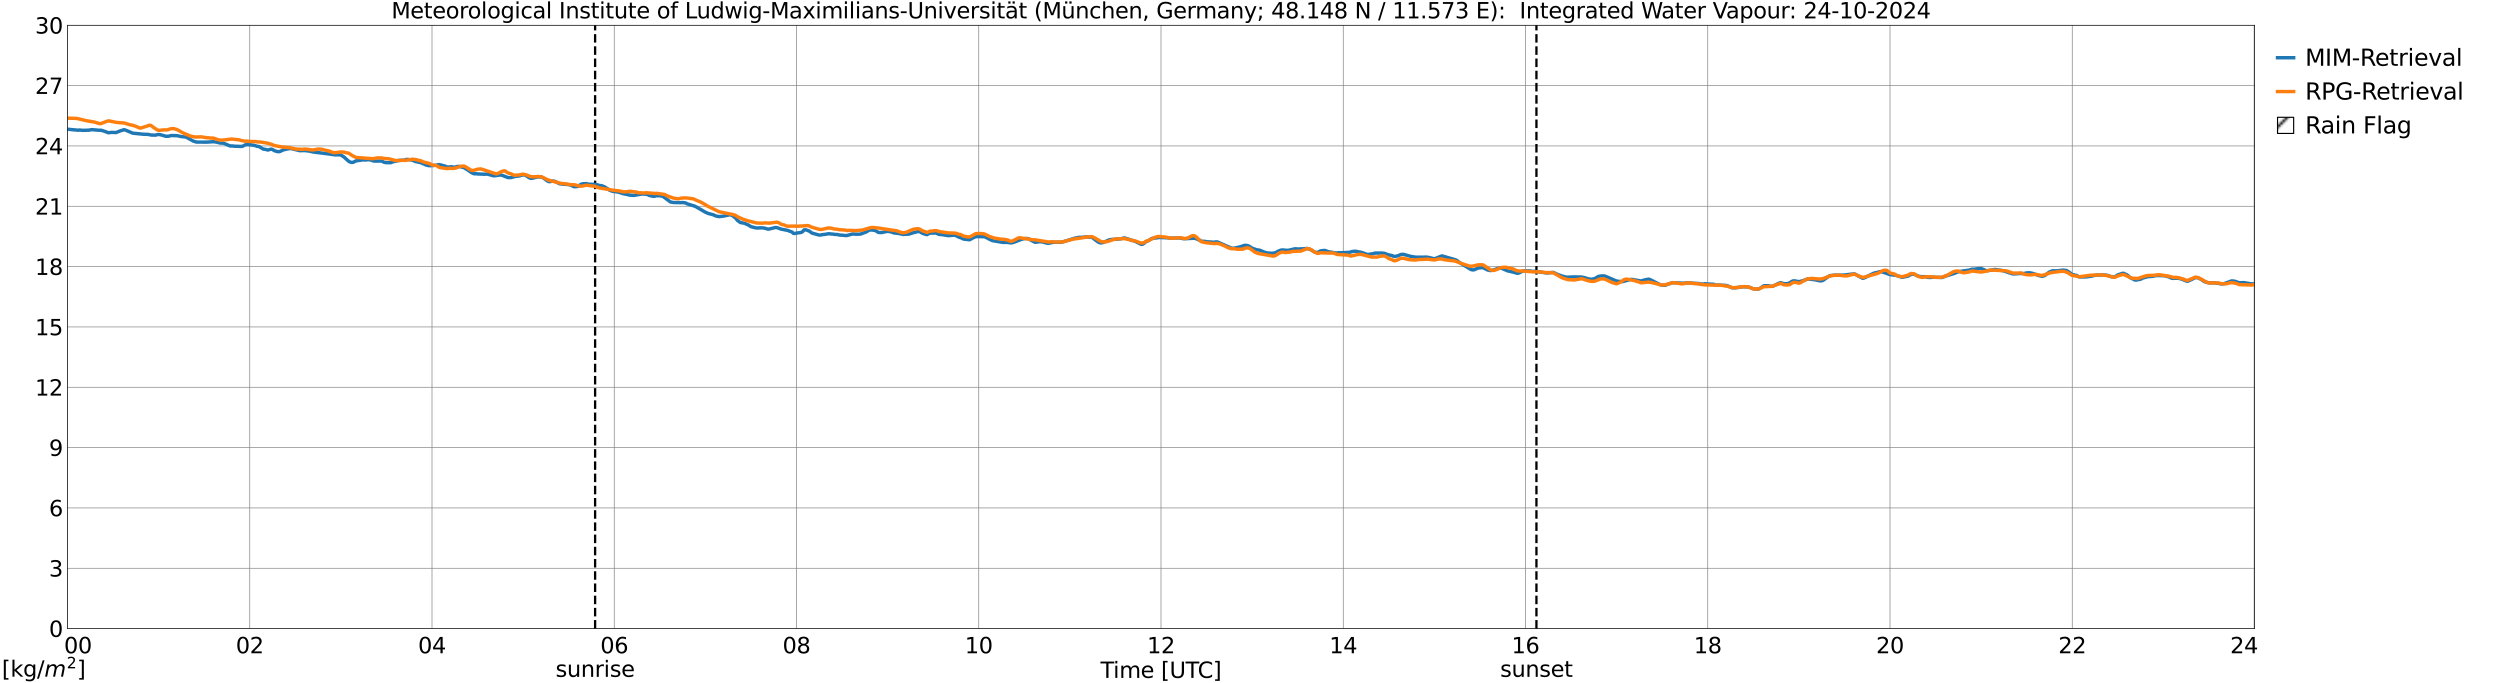 <?xml version="1.0" encoding="utf-8" standalone="no"?>
<!DOCTYPE svg PUBLIC "-//W3C//DTD SVG 1.1//EN"
  "http://www.w3.org/Graphics/SVG/1.1/DTD/svg11.dtd">
<svg xmlns:xlink="http://www.w3.org/1999/xlink" width="1085.4pt" height="296.64pt" viewBox="0 0 1085.4 296.64" xmlns="http://www.w3.org/2000/svg" version="1.1">
 <defs>
  <style type="text/css">*{stroke-linejoin: round; stroke-linecap: butt}</style>
 </defs>
 <g id="figure_1">
  <g id="patch_1">
   <path d="M 0 296.64 
L 1085.4 296.64 
L 1085.4 0 
L 0 0 
z
" style="fill: #ffffff"/>
  </g>
  <g id="axes_1">
   <g id="patch_2">
    <path d="M 29.306 272.909 
L 978.814 272.909 
L 978.814 10.976 
L 29.306 10.976 
z
" style="fill: #ffffff"/>
   </g>
   <g id="patch_3">
    <path d="M 978.814 272.909 
L 978.814 272.909 
L 978.814 10.976 
L 978.814 10.976 
z
" clip-path="url(#p0086b8216d)" style="fill: #d3d3d3; stroke: #d3d3d3; stroke-linejoin: miter"/>
   </g>
   <g id="matplotlib.axis_1">
    <g id="xtick_1">
     <g id="line2d_1">
      <path d="M 29.306 272.909 
L 29.306 10.976 
" clip-path="url(#p0086b8216d)" style="fill: none; stroke: #808080; stroke-width: 0.3; stroke-linecap: square"/>
     </g>
     <g id="line2d_2"/>
     <g id="text_1">
      <!--    00 -->
      <g transform="translate(18.733 283.627) scale(0.095 -0.095)">
       <defs>
        <path id="DejaVuSans-20" transform="scale(0.016)"/>
        <path id="DejaVuSans-30" d="M 2034 4250 
Q 1547 4250 1301 3770 
Q 1056 3291 1056 2328 
Q 1056 1369 1301 889 
Q 1547 409 2034 409 
Q 2525 409 2770 889 
Q 3016 1369 3016 2328 
Q 3016 3291 2770 3770 
Q 2525 4250 2034 4250 
z
M 2034 4750 
Q 2819 4750 3233 4129 
Q 3647 3509 3647 2328 
Q 3647 1150 3233 529 
Q 2819 -91 2034 -91 
Q 1250 -91 836 529 
Q 422 1150 422 2328 
Q 422 3509 836 4129 
Q 1250 4750 2034 4750 
z
" transform="scale(0.016)"/>
       </defs>
       <use xlink:href="#DejaVuSans-20"/>
       <use xlink:href="#DejaVuSans-20" transform="translate(31.787 0)"/>
       <use xlink:href="#DejaVuSans-20" transform="translate(63.574 0)"/>
       <use xlink:href="#DejaVuSans-30" transform="translate(95.361 0)"/>
       <use xlink:href="#DejaVuSans-30" transform="translate(158.984 0)"/>
      </g>
     </g>
    </g>
    <g id="xtick_2">
     <g id="line2d_3">
      <path d="M 108.431 272.909 
L 108.431 10.976 
" clip-path="url(#p0086b8216d)" style="fill: none; stroke: #808080; stroke-width: 0.3; stroke-linecap: square"/>
     </g>
     <g id="line2d_4"/>
     <g id="text_2">
      <!-- 02 -->
      <g transform="translate(102.387 283.627) scale(0.095 -0.095)">
       <defs>
        <path id="DejaVuSans-32" d="M 1228 531 
L 3431 531 
L 3431 0 
L 469 0 
L 469 531 
Q 828 903 1448 1529 
Q 2069 2156 2228 2338 
Q 2531 2678 2651 2914 
Q 2772 3150 2772 3378 
Q 2772 3750 2511 3984 
Q 2250 4219 1831 4219 
Q 1534 4219 1204 4116 
Q 875 4013 500 3803 
L 500 4441 
Q 881 4594 1212 4672 
Q 1544 4750 1819 4750 
Q 2544 4750 2975 4387 
Q 3406 4025 3406 3419 
Q 3406 3131 3298 2873 
Q 3191 2616 2906 2266 
Q 2828 2175 2409 1742 
Q 1991 1309 1228 531 
z
" transform="scale(0.016)"/>
       </defs>
       <use xlink:href="#DejaVuSans-30"/>
       <use xlink:href="#DejaVuSans-32" transform="translate(63.623 0)"/>
      </g>
     </g>
    </g>
    <g id="xtick_3">
     <g id="line2d_5">
      <path d="M 187.557 272.909 
L 187.557 10.976 
" clip-path="url(#p0086b8216d)" style="fill: none; stroke: #808080; stroke-width: 0.3; stroke-linecap: square"/>
     </g>
     <g id="line2d_6"/>
     <g id="text_3">
      <!-- 04 -->
      <g transform="translate(181.513 283.627) scale(0.095 -0.095)">
       <defs>
        <path id="DejaVuSans-34" d="M 2419 4116 
L 825 1625 
L 2419 1625 
L 2419 4116 
z
M 2253 4666 
L 3047 4666 
L 3047 1625 
L 3713 1625 
L 3713 1100 
L 3047 1100 
L 3047 0 
L 2419 0 
L 2419 1100 
L 313 1100 
L 313 1709 
L 2253 4666 
z
" transform="scale(0.016)"/>
       </defs>
       <use xlink:href="#DejaVuSans-30"/>
       <use xlink:href="#DejaVuSans-34" transform="translate(63.623 0)"/>
      </g>
     </g>
    </g>
    <g id="xtick_4">
     <g id="line2d_7">
      <path d="M 266.683 272.909 
L 266.683 10.976 
" clip-path="url(#p0086b8216d)" style="fill: none; stroke: #808080; stroke-width: 0.3; stroke-linecap: square"/>
     </g>
     <g id="line2d_8"/>
     <g id="text_4">
      <!-- 06 -->
      <g transform="translate(260.638 283.627) scale(0.095 -0.095)">
       <defs>
        <path id="DejaVuSans-36" d="M 2113 2584 
Q 1688 2584 1439 2293 
Q 1191 2003 1191 1497 
Q 1191 994 1439 701 
Q 1688 409 2113 409 
Q 2538 409 2786 701 
Q 3034 994 3034 1497 
Q 3034 2003 2786 2293 
Q 2538 2584 2113 2584 
z
M 3366 4563 
L 3366 3988 
Q 3128 4100 2886 4159 
Q 2644 4219 2406 4219 
Q 1781 4219 1451 3797 
Q 1122 3375 1075 2522 
Q 1259 2794 1537 2939 
Q 1816 3084 2150 3084 
Q 2853 3084 3261 2657 
Q 3669 2231 3669 1497 
Q 3669 778 3244 343 
Q 2819 -91 2113 -91 
Q 1303 -91 875 529 
Q 447 1150 447 2328 
Q 447 3434 972 4092 
Q 1497 4750 2381 4750 
Q 2619 4750 2861 4703 
Q 3103 4656 3366 4563 
z
" transform="scale(0.016)"/>
       </defs>
       <use xlink:href="#DejaVuSans-30"/>
       <use xlink:href="#DejaVuSans-36" transform="translate(63.623 0)"/>
      </g>
     </g>
    </g>
    <g id="xtick_5">
     <g id="line2d_9">
      <path d="M 345.808 272.909 
L 345.808 10.976 
" clip-path="url(#p0086b8216d)" style="fill: none; stroke: #808080; stroke-width: 0.3; stroke-linecap: square"/>
     </g>
     <g id="line2d_10"/>
     <g id="text_5">
      <!-- 08 -->
      <g transform="translate(339.764 283.627) scale(0.095 -0.095)">
       <defs>
        <path id="DejaVuSans-38" d="M 2034 2216 
Q 1584 2216 1326 1975 
Q 1069 1734 1069 1313 
Q 1069 891 1326 650 
Q 1584 409 2034 409 
Q 2484 409 2743 651 
Q 3003 894 3003 1313 
Q 3003 1734 2745 1975 
Q 2488 2216 2034 2216 
z
M 1403 2484 
Q 997 2584 770 2862 
Q 544 3141 544 3541 
Q 544 4100 942 4425 
Q 1341 4750 2034 4750 
Q 2731 4750 3128 4425 
Q 3525 4100 3525 3541 
Q 3525 3141 3298 2862 
Q 3072 2584 2669 2484 
Q 3125 2378 3379 2068 
Q 3634 1759 3634 1313 
Q 3634 634 3220 271 
Q 2806 -91 2034 -91 
Q 1263 -91 848 271 
Q 434 634 434 1313 
Q 434 1759 690 2068 
Q 947 2378 1403 2484 
z
M 1172 3481 
Q 1172 3119 1398 2916 
Q 1625 2713 2034 2713 
Q 2441 2713 2670 2916 
Q 2900 3119 2900 3481 
Q 2900 3844 2670 4047 
Q 2441 4250 2034 4250 
Q 1625 4250 1398 4047 
Q 1172 3844 1172 3481 
z
" transform="scale(0.016)"/>
       </defs>
       <use xlink:href="#DejaVuSans-30"/>
       <use xlink:href="#DejaVuSans-38" transform="translate(63.623 0)"/>
      </g>
     </g>
    </g>
    <g id="xtick_6">
     <g id="line2d_11">
      <path d="M 424.934 272.909 
L 424.934 10.976 
" clip-path="url(#p0086b8216d)" style="fill: none; stroke: #808080; stroke-width: 0.3; stroke-linecap: square"/>
     </g>
     <g id="line2d_12"/>
     <g id="text_6">
      <!-- 10 -->
      <g transform="translate(418.89 283.627) scale(0.095 -0.095)">
       <defs>
        <path id="DejaVuSans-31" d="M 794 531 
L 1825 531 
L 1825 4091 
L 703 3866 
L 703 4441 
L 1819 4666 
L 2450 4666 
L 2450 531 
L 3481 531 
L 3481 0 
L 794 0 
L 794 531 
z
" transform="scale(0.016)"/>
       </defs>
       <use xlink:href="#DejaVuSans-31"/>
       <use xlink:href="#DejaVuSans-30" transform="translate(63.623 0)"/>
      </g>
     </g>
    </g>
    <g id="xtick_7">
     <g id="line2d_13">
      <path d="M 504.06 272.909 
L 504.06 10.976 
" clip-path="url(#p0086b8216d)" style="fill: none; stroke: #808080; stroke-width: 0.3; stroke-linecap: square"/>
     </g>
     <g id="line2d_14"/>
     <g id="text_7">
      <!-- 12 -->
      <g transform="translate(498.015 283.627) scale(0.095 -0.095)">
       <use xlink:href="#DejaVuSans-31"/>
       <use xlink:href="#DejaVuSans-32" transform="translate(63.623 0)"/>
      </g>
     </g>
    </g>
    <g id="xtick_8">
     <g id="line2d_15">
      <path d="M 583.185 272.909 
L 583.185 10.976 
" clip-path="url(#p0086b8216d)" style="fill: none; stroke: #808080; stroke-width: 0.3; stroke-linecap: square"/>
     </g>
     <g id="line2d_16"/>
     <g id="text_8">
      <!-- 14 -->
      <g transform="translate(577.141 283.627) scale(0.095 -0.095)">
       <use xlink:href="#DejaVuSans-31"/>
       <use xlink:href="#DejaVuSans-34" transform="translate(63.623 0)"/>
      </g>
     </g>
    </g>
    <g id="xtick_9">
     <g id="line2d_17">
      <path d="M 662.311 272.909 
L 662.311 10.976 
" clip-path="url(#p0086b8216d)" style="fill: none; stroke: #808080; stroke-width: 0.3; stroke-linecap: square"/>
     </g>
     <g id="line2d_18"/>
     <g id="text_9">
      <!-- 16 -->
      <g transform="translate(656.267 283.627) scale(0.095 -0.095)">
       <use xlink:href="#DejaVuSans-31"/>
       <use xlink:href="#DejaVuSans-36" transform="translate(63.623 0)"/>
      </g>
     </g>
    </g>
    <g id="xtick_10">
     <g id="line2d_19">
      <path d="M 741.437 272.909 
L 741.437 10.976 
" clip-path="url(#p0086b8216d)" style="fill: none; stroke: #808080; stroke-width: 0.3; stroke-linecap: square"/>
     </g>
     <g id="line2d_20"/>
     <g id="text_10">
      <!-- 18 -->
      <g transform="translate(735.392 283.627) scale(0.095 -0.095)">
       <use xlink:href="#DejaVuSans-31"/>
       <use xlink:href="#DejaVuSans-38" transform="translate(63.623 0)"/>
      </g>
     </g>
    </g>
    <g id="xtick_11">
     <g id="line2d_21">
      <path d="M 820.562 272.909 
L 820.562 10.976 
" clip-path="url(#p0086b8216d)" style="fill: none; stroke: #808080; stroke-width: 0.3; stroke-linecap: square"/>
     </g>
     <g id="line2d_22"/>
     <g id="text_11">
      <!-- 20 -->
      <g transform="translate(814.518 283.627) scale(0.095 -0.095)">
       <use xlink:href="#DejaVuSans-32"/>
       <use xlink:href="#DejaVuSans-30" transform="translate(63.623 0)"/>
      </g>
     </g>
    </g>
    <g id="xtick_12">
     <g id="line2d_23">
      <path d="M 899.688 272.909 
L 899.688 10.976 
" clip-path="url(#p0086b8216d)" style="fill: none; stroke: #808080; stroke-width: 0.3; stroke-linecap: square"/>
     </g>
     <g id="line2d_24"/>
     <g id="text_12">
      <!-- 22 -->
      <g transform="translate(893.644 283.627) scale(0.095 -0.095)">
       <use xlink:href="#DejaVuSans-32"/>
       <use xlink:href="#DejaVuSans-32" transform="translate(63.623 0)"/>
      </g>
     </g>
    </g>
    <g id="xtick_13">
     <g id="line2d_25">
      <path d="M 978.814 272.909 
L 978.814 10.976 
" clip-path="url(#p0086b8216d)" style="fill: none; stroke: #808080; stroke-width: 0.3; stroke-linecap: square"/>
     </g>
     <g id="line2d_26"/>
     <g id="text_13">
      <!-- 24    -->
      <g transform="translate(968.241 283.627) scale(0.095 -0.095)">
       <use xlink:href="#DejaVuSans-32"/>
       <use xlink:href="#DejaVuSans-34" transform="translate(63.623 0)"/>
       <use xlink:href="#DejaVuSans-20" transform="translate(127.246 0)"/>
       <use xlink:href="#DejaVuSans-20" transform="translate(159.033 0)"/>
       <use xlink:href="#DejaVuSans-20" transform="translate(190.82 0)"/>
      </g>
     </g>
    </g>
    <g id="text_14">
     <!-- Time [UTC] -->
     <g transform="translate(477.806 294.322) scale(0.095 -0.095)">
      <defs>
       <path id="DejaVuSans-54" d="M -19 4666 
L 3928 4666 
L 3928 4134 
L 2272 4134 
L 2272 0 
L 1638 0 
L 1638 4134 
L -19 4134 
L -19 4666 
z
" transform="scale(0.016)"/>
       <path id="DejaVuSans-69" d="M 603 3500 
L 1178 3500 
L 1178 0 
L 603 0 
L 603 3500 
z
M 603 4863 
L 1178 4863 
L 1178 4134 
L 603 4134 
L 603 4863 
z
" transform="scale(0.016)"/>
       <path id="DejaVuSans-6d" d="M 3328 2828 
Q 3544 3216 3844 3400 
Q 4144 3584 4550 3584 
Q 5097 3584 5394 3201 
Q 5691 2819 5691 2113 
L 5691 0 
L 5113 0 
L 5113 2094 
Q 5113 2597 4934 2840 
Q 4756 3084 4391 3084 
Q 3944 3084 3684 2787 
Q 3425 2491 3425 1978 
L 3425 0 
L 2847 0 
L 2847 2094 
Q 2847 2600 2669 2842 
Q 2491 3084 2119 3084 
Q 1678 3084 1418 2786 
Q 1159 2488 1159 1978 
L 1159 0 
L 581 0 
L 581 3500 
L 1159 3500 
L 1159 2956 
Q 1356 3278 1631 3431 
Q 1906 3584 2284 3584 
Q 2666 3584 2933 3390 
Q 3200 3197 3328 2828 
z
" transform="scale(0.016)"/>
       <path id="DejaVuSans-65" d="M 3597 1894 
L 3597 1613 
L 953 1613 
Q 991 1019 1311 708 
Q 1631 397 2203 397 
Q 2534 397 2845 478 
Q 3156 559 3463 722 
L 3463 178 
Q 3153 47 2828 -22 
Q 2503 -91 2169 -91 
Q 1331 -91 842 396 
Q 353 884 353 1716 
Q 353 2575 817 3079 
Q 1281 3584 2069 3584 
Q 2775 3584 3186 3129 
Q 3597 2675 3597 1894 
z
M 3022 2063 
Q 3016 2534 2758 2815 
Q 2500 3097 2075 3097 
Q 1594 3097 1305 2825 
Q 1016 2553 972 2059 
L 3022 2063 
z
" transform="scale(0.016)"/>
       <path id="DejaVuSans-5b" d="M 550 4863 
L 1875 4863 
L 1875 4416 
L 1125 4416 
L 1125 -397 
L 1875 -397 
L 1875 -844 
L 550 -844 
L 550 4863 
z
" transform="scale(0.016)"/>
       <path id="DejaVuSans-55" d="M 556 4666 
L 1191 4666 
L 1191 1831 
Q 1191 1081 1462 751 
Q 1734 422 2344 422 
Q 2950 422 3222 751 
Q 3494 1081 3494 1831 
L 3494 4666 
L 4128 4666 
L 4128 1753 
Q 4128 841 3676 375 
Q 3225 -91 2344 -91 
Q 1459 -91 1007 375 
Q 556 841 556 1753 
L 556 4666 
z
" transform="scale(0.016)"/>
       <path id="DejaVuSans-43" d="M 4122 4306 
L 4122 3641 
Q 3803 3938 3442 4084 
Q 3081 4231 2675 4231 
Q 1875 4231 1450 3742 
Q 1025 3253 1025 2328 
Q 1025 1406 1450 917 
Q 1875 428 2675 428 
Q 3081 428 3442 575 
Q 3803 722 4122 1019 
L 4122 359 
Q 3791 134 3420 21 
Q 3050 -91 2638 -91 
Q 1578 -91 968 557 
Q 359 1206 359 2328 
Q 359 3453 968 4101 
Q 1578 4750 2638 4750 
Q 3056 4750 3426 4639 
Q 3797 4528 4122 4306 
z
" transform="scale(0.016)"/>
       <path id="DejaVuSans-5d" d="M 1947 4863 
L 1947 -844 
L 622 -844 
L 622 -397 
L 1369 -397 
L 1369 4416 
L 622 4416 
L 622 4863 
L 1947 4863 
z
" transform="scale(0.016)"/>
      </defs>
      <use xlink:href="#DejaVuSans-54"/>
      <use xlink:href="#DejaVuSans-69" transform="translate(57.959 0)"/>
      <use xlink:href="#DejaVuSans-6d" transform="translate(85.742 0)"/>
      <use xlink:href="#DejaVuSans-65" transform="translate(183.154 0)"/>
      <use xlink:href="#DejaVuSans-20" transform="translate(244.678 0)"/>
      <use xlink:href="#DejaVuSans-5b" transform="translate(276.465 0)"/>
      <use xlink:href="#DejaVuSans-55" transform="translate(315.479 0)"/>
      <use xlink:href="#DejaVuSans-54" transform="translate(388.672 0)"/>
      <use xlink:href="#DejaVuSans-43" transform="translate(443.881 0)"/>
      <use xlink:href="#DejaVuSans-5d" transform="translate(513.705 0)"/>
     </g>
    </g>
   </g>
   <g id="matplotlib.axis_2">
    <g id="ytick_1">
     <g id="line2d_27">
      <path d="M 29.306 272.909 
L 978.814 272.909 
" clip-path="url(#p0086b8216d)" style="fill: none; stroke: #808080; stroke-width: 0.3; stroke-linecap: square"/>
     </g>
     <g id="line2d_28"/>
     <g id="text_15">
      <!-- 0 -->
      <g transform="translate(21.261 276.518) scale(0.095 -0.095)">
       <use xlink:href="#DejaVuSans-30"/>
      </g>
     </g>
    </g>
    <g id="ytick_2">
     <g id="line2d_29">
      <path d="M 29.306 246.715 
L 978.814 246.715 
" clip-path="url(#p0086b8216d)" style="fill: none; stroke: #808080; stroke-width: 0.3; stroke-linecap: square"/>
     </g>
     <g id="line2d_30"/>
     <g id="text_16">
      <!-- 3 -->
      <g transform="translate(21.261 250.325) scale(0.095 -0.095)">
       <defs>
        <path id="DejaVuSans-33" d="M 2597 2516 
Q 3050 2419 3304 2112 
Q 3559 1806 3559 1356 
Q 3559 666 3084 287 
Q 2609 -91 1734 -91 
Q 1441 -91 1130 -33 
Q 819 25 488 141 
L 488 750 
Q 750 597 1062 519 
Q 1375 441 1716 441 
Q 2309 441 2620 675 
Q 2931 909 2931 1356 
Q 2931 1769 2642 2001 
Q 2353 2234 1838 2234 
L 1294 2234 
L 1294 2753 
L 1863 2753 
Q 2328 2753 2575 2939 
Q 2822 3125 2822 3475 
Q 2822 3834 2567 4026 
Q 2313 4219 1838 4219 
Q 1578 4219 1281 4162 
Q 984 4106 628 3988 
L 628 4550 
Q 988 4650 1302 4700 
Q 1616 4750 1894 4750 
Q 2613 4750 3031 4423 
Q 3450 4097 3450 3541 
Q 3450 3153 3228 2886 
Q 3006 2619 2597 2516 
z
" transform="scale(0.016)"/>
       </defs>
       <use xlink:href="#DejaVuSans-33"/>
      </g>
     </g>
    </g>
    <g id="ytick_3">
     <g id="line2d_31">
      <path d="M 29.306 220.522 
L 978.814 220.522 
" clip-path="url(#p0086b8216d)" style="fill: none; stroke: #808080; stroke-width: 0.3; stroke-linecap: square"/>
     </g>
     <g id="line2d_32"/>
     <g id="text_17">
      <!-- 6 -->
      <g transform="translate(21.261 224.131) scale(0.095 -0.095)">
       <use xlink:href="#DejaVuSans-36"/>
      </g>
     </g>
    </g>
    <g id="ytick_4">
     <g id="line2d_33">
      <path d="M 29.306 194.329 
L 978.814 194.329 
" clip-path="url(#p0086b8216d)" style="fill: none; stroke: #808080; stroke-width: 0.3; stroke-linecap: square"/>
     </g>
     <g id="line2d_34"/>
     <g id="text_18">
      <!-- 9 -->
      <g transform="translate(21.261 197.938) scale(0.095 -0.095)">
       <defs>
        <path id="DejaVuSans-39" d="M 703 97 
L 703 672 
Q 941 559 1184 500 
Q 1428 441 1663 441 
Q 2288 441 2617 861 
Q 2947 1281 2994 2138 
Q 2813 1869 2534 1725 
Q 2256 1581 1919 1581 
Q 1219 1581 811 2004 
Q 403 2428 403 3163 
Q 403 3881 828 4315 
Q 1253 4750 1959 4750 
Q 2769 4750 3195 4129 
Q 3622 3509 3622 2328 
Q 3622 1225 3098 567 
Q 2575 -91 1691 -91 
Q 1453 -91 1209 -44 
Q 966 3 703 97 
z
M 1959 2075 
Q 2384 2075 2632 2365 
Q 2881 2656 2881 3163 
Q 2881 3666 2632 3958 
Q 2384 4250 1959 4250 
Q 1534 4250 1286 3958 
Q 1038 3666 1038 3163 
Q 1038 2656 1286 2365 
Q 1534 2075 1959 2075 
z
" transform="scale(0.016)"/>
       </defs>
       <use xlink:href="#DejaVuSans-39"/>
      </g>
     </g>
    </g>
    <g id="ytick_5">
     <g id="line2d_35">
      <path d="M 29.306 168.136 
L 978.814 168.136 
" clip-path="url(#p0086b8216d)" style="fill: none; stroke: #808080; stroke-width: 0.3; stroke-linecap: square"/>
     </g>
     <g id="line2d_36"/>
     <g id="text_19">
      <!-- 12 -->
      <g transform="translate(15.217 171.745) scale(0.095 -0.095)">
       <use xlink:href="#DejaVuSans-31"/>
       <use xlink:href="#DejaVuSans-32" transform="translate(63.623 0)"/>
      </g>
     </g>
    </g>
    <g id="ytick_6">
     <g id="line2d_37">
      <path d="M 29.306 141.942 
L 978.814 141.942 
" clip-path="url(#p0086b8216d)" style="fill: none; stroke: #808080; stroke-width: 0.3; stroke-linecap: square"/>
     </g>
     <g id="line2d_38"/>
     <g id="text_20">
      <!-- 15 -->
      <g transform="translate(15.217 145.551) scale(0.095 -0.095)">
       <defs>
        <path id="DejaVuSans-35" d="M 691 4666 
L 3169 4666 
L 3169 4134 
L 1269 4134 
L 1269 2991 
Q 1406 3038 1543 3061 
Q 1681 3084 1819 3084 
Q 2600 3084 3056 2656 
Q 3513 2228 3513 1497 
Q 3513 744 3044 326 
Q 2575 -91 1722 -91 
Q 1428 -91 1123 -41 
Q 819 9 494 109 
L 494 744 
Q 775 591 1075 516 
Q 1375 441 1709 441 
Q 2250 441 2565 725 
Q 2881 1009 2881 1497 
Q 2881 1984 2565 2268 
Q 2250 2553 1709 2553 
Q 1456 2553 1204 2497 
Q 953 2441 691 2322 
L 691 4666 
z
" transform="scale(0.016)"/>
       </defs>
       <use xlink:href="#DejaVuSans-31"/>
       <use xlink:href="#DejaVuSans-35" transform="translate(63.623 0)"/>
      </g>
     </g>
    </g>
    <g id="ytick_7">
     <g id="line2d_39">
      <path d="M 29.306 115.749 
L 978.814 115.749 
" clip-path="url(#p0086b8216d)" style="fill: none; stroke: #808080; stroke-width: 0.3; stroke-linecap: square"/>
     </g>
     <g id="line2d_40"/>
     <g id="text_21">
      <!-- 18 -->
      <g transform="translate(15.217 119.358) scale(0.095 -0.095)">
       <use xlink:href="#DejaVuSans-31"/>
       <use xlink:href="#DejaVuSans-38" transform="translate(63.623 0)"/>
      </g>
     </g>
    </g>
    <g id="ytick_8">
     <g id="line2d_41">
      <path d="M 29.306 89.556 
L 978.814 89.556 
" clip-path="url(#p0086b8216d)" style="fill: none; stroke: #808080; stroke-width: 0.3; stroke-linecap: square"/>
     </g>
     <g id="line2d_42"/>
     <g id="text_22">
      <!-- 21 -->
      <g transform="translate(15.217 93.165) scale(0.095 -0.095)">
       <use xlink:href="#DejaVuSans-32"/>
       <use xlink:href="#DejaVuSans-31" transform="translate(63.623 0)"/>
      </g>
     </g>
    </g>
    <g id="ytick_9">
     <g id="line2d_43">
      <path d="M 29.306 63.362 
L 978.814 63.362 
" clip-path="url(#p0086b8216d)" style="fill: none; stroke: #808080; stroke-width: 0.3; stroke-linecap: square"/>
     </g>
     <g id="line2d_44"/>
     <g id="text_23">
      <!-- 24 -->
      <g transform="translate(15.217 66.972) scale(0.095 -0.095)">
       <use xlink:href="#DejaVuSans-32"/>
       <use xlink:href="#DejaVuSans-34" transform="translate(63.623 0)"/>
      </g>
     </g>
    </g>
    <g id="ytick_10">
     <g id="line2d_45">
      <path d="M 29.306 37.169 
L 978.814 37.169 
" clip-path="url(#p0086b8216d)" style="fill: none; stroke: #808080; stroke-width: 0.3; stroke-linecap: square"/>
     </g>
     <g id="line2d_46"/>
     <g id="text_24">
      <!-- 27 -->
      <g transform="translate(15.217 40.778) scale(0.095 -0.095)">
       <defs>
        <path id="DejaVuSans-37" d="M 525 4666 
L 3525 4666 
L 3525 4397 
L 1831 0 
L 1172 0 
L 2766 4134 
L 525 4134 
L 525 4666 
z
" transform="scale(0.016)"/>
       </defs>
       <use xlink:href="#DejaVuSans-32"/>
       <use xlink:href="#DejaVuSans-37" transform="translate(63.623 0)"/>
      </g>
     </g>
    </g>
    <g id="ytick_11">
     <g id="line2d_47">
      <path d="M 29.306 10.976 
L 978.814 10.976 
" clip-path="url(#p0086b8216d)" style="fill: none; stroke: #808080; stroke-width: 0.3; stroke-linecap: square"/>
     </g>
     <g id="line2d_48"/>
     <g id="text_25">
      <!-- 30 -->
      <g transform="translate(15.217 14.585) scale(0.095 -0.095)">
       <use xlink:href="#DejaVuSans-33"/>
       <use xlink:href="#DejaVuSans-30" transform="translate(63.623 0)"/>
      </g>
     </g>
    </g>
   </g>
   <g id="line2d_49">
    <path d="M 258.375 272.909 
L 258.375 10.976 
" clip-path="url(#p0086b8216d)" style="fill: none; stroke-dasharray: 3.7,1.6; stroke-dashoffset: 0; stroke: #000000"/>
   </g>
   <g id="line2d_50">
    <path d="M 667.059 272.909 
L 667.059 10.976 
" clip-path="url(#p0086b8216d)" style="fill: none; stroke-dasharray: 3.7,1.6; stroke-dashoffset: 0; stroke: #000000"/>
   </g>
   <g id="line2d_51">
    <path d="M 29.306 56.095 
L 33.921 56.535 
L 34.581 56.44 
L 35.9 56.597 
L 37.878 56.537 
L 38.537 56.517 
L 39.856 56.282 
L 43.153 56.566 
L 43.812 56.519 
L 45.131 56.92 
L 47.109 57.646 
L 48.428 57.47 
L 50.406 57.545 
L 52.384 56.747 
L 53.043 56.602 
L 53.703 56.309 
L 54.362 56.432 
L 57.659 57.823 
L 62.275 58.285 
L 64.253 58.335 
L 65.572 58.623 
L 67.55 58.681 
L 68.209 58.468 
L 68.869 58.39 
L 69.528 58.459 
L 72.166 59.195 
L 73.484 59.091 
L 74.144 58.849 
L 76.781 58.894 
L 78.759 59.306 
L 80.737 59.494 
L 84.034 61.317 
L 85.353 61.69 
L 89.969 61.704 
L 92.606 61.516 
L 93.925 61.685 
L 95.244 62.017 
L 95.903 62.143 
L 96.563 62.107 
L 97.222 62.233 
L 99.86 63.36 
L 101.178 63.382 
L 101.838 63.489 
L 105.135 63.581 
L 106.453 62.901 
L 107.113 62.734 
L 108.431 62.824 
L 110.41 63.098 
L 111.728 63.557 
L 112.388 63.589 
L 114.366 64.759 
L 115.025 64.805 
L 116.344 65.141 
L 117.663 64.734 
L 118.322 64.894 
L 118.982 65.365 
L 120.3 65.784 
L 120.96 65.868 
L 121.619 65.746 
L 122.938 65.095 
L 124.916 64.63 
L 126.235 64.472 
L 130.191 65.432 
L 132.169 65.357 
L 134.147 65.582 
L 136.125 66.014 
L 139.422 66.416 
L 144.038 67.016 
L 145.357 67.233 
L 146.676 67.199 
L 147.994 67.28 
L 149.313 68.148 
L 151.291 69.946 
L 151.951 70.327 
L 152.61 70.518 
L 153.269 70.488 
L 154.588 69.831 
L 157.885 69.379 
L 158.544 69.473 
L 159.863 69.316 
L 161.182 69.514 
L 161.841 69.817 
L 162.501 69.935 
L 165.798 69.909 
L 166.457 70.331 
L 167.116 70.534 
L 167.776 70.612 
L 169.754 70.619 
L 170.413 70.29 
L 173.051 69.695 
L 175.029 69.563 
L 175.688 69.475 
L 176.348 69.251 
L 177.007 69.203 
L 178.985 69.507 
L 180.304 70.096 
L 182.282 70.534 
L 182.941 70.728 
L 183.601 71.063 
L 184.26 71.269 
L 184.92 71.636 
L 186.238 71.93 
L 187.557 71.906 
L 189.535 71.726 
L 190.195 71.5 
L 190.854 71.485 
L 193.492 72.194 
L 194.151 72.573 
L 196.129 72.399 
L 197.448 72.634 
L 198.107 72.379 
L 198.767 72.245 
L 199.426 72.262 
L 201.404 72.784 
L 202.723 73.56 
L 204.701 74.924 
L 205.36 75.268 
L 206.02 75.471 
L 206.679 75.415 
L 207.339 75.517 
L 210.635 75.656 
L 211.295 75.533 
L 212.614 75.863 
L 213.932 76.245 
L 214.592 76.34 
L 217.229 75.962 
L 217.889 76.071 
L 220.526 77.101 
L 221.845 77.092 
L 223.823 76.561 
L 225.142 76.44 
L 227.12 75.927 
L 227.779 75.976 
L 228.439 76.28 
L 229.757 77.156 
L 230.417 77.435 
L 231.076 77.403 
L 233.054 76.872 
L 233.714 76.808 
L 235.033 76.824 
L 235.692 77.12 
L 237.67 78.566 
L 238.329 78.863 
L 238.989 78.838 
L 239.648 78.635 
L 240.308 78.606 
L 240.967 78.758 
L 242.945 79.776 
L 244.264 79.956 
L 246.901 80.129 
L 248.22 80.515 
L 248.88 80.944 
L 249.539 81.074 
L 250.858 80.955 
L 252.176 80.064 
L 252.836 79.826 
L 254.155 79.715 
L 254.814 79.761 
L 255.473 79.963 
L 258.111 80.066 
L 258.77 80.052 
L 260.089 80.482 
L 261.408 80.678 
L 262.726 81.258 
L 264.045 82.159 
L 264.705 82.597 
L 266.023 83.081 
L 266.683 83.146 
L 268.661 83.456 
L 270.639 84.116 
L 272.617 84.499 
L 273.277 84.699 
L 275.255 84.839 
L 278.552 84.233 
L 280.53 84.305 
L 281.189 84.497 
L 281.849 84.831 
L 283.167 85.139 
L 283.827 85.241 
L 285.145 84.963 
L 286.464 84.994 
L 287.783 85.226 
L 291.08 87.688 
L 292.399 87.922 
L 295.696 87.987 
L 296.355 87.925 
L 297.674 88.108 
L 298.333 88.491 
L 301.63 89.509 
L 302.949 90.213 
L 306.246 92.135 
L 307.564 92.697 
L 309.543 93.204 
L 310.861 93.796 
L 312.18 94.046 
L 314.158 93.82 
L 316.796 93.257 
L 317.455 93.35 
L 318.114 93.682 
L 319.433 94.741 
L 320.093 95.624 
L 321.411 96.603 
L 323.39 96.972 
L 324.049 97.343 
L 324.708 97.562 
L 326.027 98.394 
L 328.005 98.905 
L 328.665 98.993 
L 330.643 98.901 
L 331.961 99.055 
L 333.28 99.448 
L 333.94 99.44 
L 335.918 98.95 
L 336.577 98.773 
L 337.236 98.798 
L 339.215 99.491 
L 341.852 100.004 
L 343.83 100.721 
L 344.49 101.324 
L 345.149 101.36 
L 345.808 101.207 
L 347.787 100.934 
L 348.446 100.593 
L 349.105 99.825 
L 349.765 99.761 
L 351.083 100.204 
L 351.743 100.585 
L 352.402 101.14 
L 355.04 101.902 
L 355.699 102.043 
L 356.359 102.04 
L 357.018 101.856 
L 358.337 101.734 
L 359.655 101.48 
L 361.634 101.637 
L 362.293 101.754 
L 363.612 101.81 
L 364.271 102.016 
L 367.568 102.28 
L 370.206 101.574 
L 371.524 101.676 
L 373.502 101.665 
L 376.14 100.671 
L 377.459 99.858 
L 378.777 99.874 
L 380.096 100.126 
L 381.415 100.936 
L 382.734 100.958 
L 385.371 100.423 
L 386.69 100.648 
L 387.349 100.808 
L 388.009 101.12 
L 389.987 101.334 
L 391.306 101.58 
L 391.965 101.78 
L 394.603 101.643 
L 395.921 101.207 
L 398.559 100.513 
L 399.218 100.551 
L 400.537 101.294 
L 401.856 101.743 
L 402.515 101.854 
L 403.175 101.446 
L 403.834 101.216 
L 406.471 101.16 
L 407.131 101.548 
L 407.79 101.765 
L 409.109 101.884 
L 411.746 102.315 
L 414.384 102.082 
L 415.043 102.289 
L 416.362 103.002 
L 417.022 103.154 
L 418.34 103.792 
L 420.978 104.1 
L 422.297 103.353 
L 423.615 102.735 
L 424.934 102.701 
L 427.572 102.803 
L 429.55 103.843 
L 430.869 104.472 
L 435.484 105.252 
L 436.803 105.252 
L 437.462 105.247 
L 438.781 105.454 
L 439.44 105.406 
L 440.759 104.98 
L 443.397 103.936 
L 444.716 103.577 
L 446.034 103.545 
L 446.694 103.763 
L 448.672 104.846 
L 449.331 105.167 
L 449.991 105.144 
L 451.309 104.929 
L 452.628 105.043 
L 454.606 105.594 
L 455.266 105.612 
L 457.244 105.216 
L 459.222 105.157 
L 460.541 105.218 
L 462.519 104.693 
L 466.475 103.447 
L 468.453 103.044 
L 470.431 103.004 
L 471.091 102.878 
L 472.409 102.877 
L 473.069 103.004 
L 473.728 102.953 
L 474.388 103.233 
L 475.706 104.301 
L 477.025 105.213 
L 477.685 105.435 
L 478.344 105.431 
L 479.003 105.269 
L 481.641 104.094 
L 482.96 103.922 
L 484.278 103.871 
L 486.256 103.73 
L 488.235 103.286 
L 490.872 104.148 
L 491.532 104.415 
L 492.191 104.459 
L 495.488 106.1 
L 496.147 106.001 
L 496.807 105.571 
L 497.466 104.979 
L 498.785 104.354 
L 500.103 103.528 
L 503.4 103.103 
L 506.697 103.242 
L 508.016 103.406 
L 511.972 103.292 
L 513.291 103.532 
L 513.95 103.659 
L 518.566 103.439 
L 519.226 103.606 
L 521.863 104.762 
L 523.182 104.796 
L 523.841 104.979 
L 525.819 105.067 
L 527.138 105.191 
L 527.797 105.032 
L 528.457 105.017 
L 529.776 105.58 
L 534.391 107.619 
L 535.051 107.764 
L 535.71 107.759 
L 538.348 107.185 
L 540.326 106.526 
L 540.985 106.522 
L 541.644 106.637 
L 542.304 106.884 
L 543.623 107.743 
L 545.601 108.441 
L 546.919 108.619 
L 548.898 109.471 
L 550.216 109.824 
L 552.195 109.962 
L 553.513 109.789 
L 554.173 109.504 
L 554.832 109.096 
L 556.151 108.588 
L 556.81 108.513 
L 558.788 108.691 
L 559.448 108.654 
L 562.085 108.046 
L 562.745 108.016 
L 563.404 108.114 
L 566.701 107.971 
L 567.36 107.851 
L 568.679 108.225 
L 569.338 108.527 
L 570.657 109.376 
L 571.317 109.591 
L 571.976 109.591 
L 572.635 109.333 
L 573.295 108.922 
L 574.613 108.765 
L 575.273 108.736 
L 576.592 109.265 
L 578.57 109.577 
L 579.229 109.752 
L 580.548 109.816 
L 581.207 109.727 
L 582.526 109.711 
L 585.823 109.562 
L 587.142 109.186 
L 588.46 109.066 
L 591.098 109.578 
L 593.736 110.513 
L 595.714 110.207 
L 597.032 109.874 
L 599.67 109.852 
L 600.989 109.968 
L 602.307 110.446 
L 602.967 110.68 
L 604.286 110.927 
L 604.945 111.23 
L 605.604 111.358 
L 606.923 111.037 
L 608.242 110.494 
L 608.901 110.402 
L 609.561 110.477 
L 612.198 111.242 
L 613.517 111.489 
L 614.836 111.676 
L 619.451 111.637 
L 620.77 111.861 
L 622.748 112.383 
L 626.045 111.091 
L 631.98 112.817 
L 632.639 113.159 
L 633.298 113.74 
L 638.573 116.997 
L 639.233 117.155 
L 639.892 117.17 
L 641.87 116.315 
L 643.848 116.207 
L 645.827 117.211 
L 647.145 117.484 
L 648.464 117.234 
L 649.783 116.692 
L 651.102 116.325 
L 651.761 116.385 
L 654.399 117.553 
L 657.695 118.323 
L 658.355 118.579 
L 659.014 118.63 
L 659.674 118.44 
L 660.992 117.732 
L 661.652 117.596 
L 664.289 117.628 
L 665.608 117.868 
L 666.267 117.772 
L 668.905 118.126 
L 671.542 118.538 
L 674.18 118.247 
L 674.839 118.48 
L 676.158 119.101 
L 678.136 119.847 
L 680.114 120.354 
L 683.411 120.221 
L 686.708 120.278 
L 688.027 120.575 
L 689.346 120.995 
L 690.664 121.264 
L 691.983 121.059 
L 692.643 120.807 
L 693.961 120.013 
L 695.28 119.801 
L 696.599 119.812 
L 697.918 120.332 
L 701.215 121.77 
L 701.874 122.025 
L 703.193 122.184 
L 704.511 122.255 
L 707.808 121.355 
L 708.468 121.29 
L 712.424 121.989 
L 714.402 121.453 
L 715.721 121.201 
L 716.38 121.374 
L 719.018 122.727 
L 720.337 123.398 
L 721.655 123.855 
L 722.974 123.856 
L 724.293 123.331 
L 726.271 122.705 
L 730.887 122.971 
L 732.205 122.796 
L 734.184 122.869 
L 734.843 122.947 
L 737.48 123.095 
L 738.799 123.326 
L 739.459 123.338 
L 740.118 123.173 
L 741.437 123.299 
L 744.074 123.43 
L 744.734 123.741 
L 746.712 123.781 
L 748.031 123.852 
L 749.349 123.918 
L 750.009 124.09 
L 751.987 124.939 
L 753.306 124.991 
L 756.602 124.509 
L 758.581 124.58 
L 759.24 124.613 
L 761.218 125.408 
L 763.196 125.549 
L 763.856 125.344 
L 765.834 124.046 
L 767.153 124.052 
L 767.812 124.077 
L 769.131 124.333 
L 769.79 124.208 
L 772.428 122.929 
L 773.087 122.705 
L 774.406 123.15 
L 775.725 123.184 
L 777.043 122.819 
L 777.703 122.331 
L 778.362 121.998 
L 779.021 121.918 
L 781 122.288 
L 782.318 122.002 
L 784.956 121.113 
L 787.593 121.42 
L 790.231 121.948 
L 790.89 121.918 
L 791.55 121.686 
L 793.528 120.247 
L 794.187 119.832 
L 794.847 119.637 
L 796.825 119.428 
L 798.143 119.473 
L 800.781 119.406 
L 802.759 119.148 
L 804.737 118.917 
L 805.397 119 
L 808.694 120.831 
L 809.353 120.674 
L 813.309 118.711 
L 813.969 118.485 
L 815.287 118.235 
L 815.947 117.949 
L 816.606 117.926 
L 817.925 118.285 
L 820.562 119.227 
L 823.2 119.538 
L 825.837 120.41 
L 828.475 119.848 
L 829.794 119.065 
L 831.112 119.12 
L 833.091 119.973 
L 834.409 120.156 
L 835.728 120.095 
L 837.047 120.436 
L 838.366 120.468 
L 839.025 120.305 
L 840.344 120.388 
L 842.981 120.493 
L 843.641 120.306 
L 844.959 119.782 
L 847.597 118.989 
L 848.916 118.542 
L 849.575 118.194 
L 850.894 117.865 
L 853.531 117.47 
L 854.85 117.29 
L 856.169 116.866 
L 856.828 116.911 
L 859.466 116.57 
L 860.125 116.582 
L 861.444 117.112 
L 862.103 117.409 
L 862.763 117.558 
L 865.4 117.142 
L 866.06 116.977 
L 869.357 117.468 
L 870.675 117.878 
L 872.653 118.543 
L 873.972 118.948 
L 877.269 118.74 
L 878.588 118.77 
L 879.907 118.483 
L 881.225 118.416 
L 882.544 118.705 
L 883.863 119.134 
L 885.182 119.64 
L 886.5 119.955 
L 887.16 119.843 
L 887.819 119.577 
L 889.797 118.087 
L 891.116 117.568 
L 893.094 117.595 
L 895.732 117.243 
L 897.051 117.427 
L 897.71 117.726 
L 899.688 119.185 
L 901.666 119.622 
L 902.326 120.04 
L 902.985 120.247 
L 905.622 120.221 
L 908.26 119.862 
L 908.919 119.625 
L 910.898 119.396 
L 912.216 119.419 
L 912.876 119.356 
L 914.854 119.513 
L 916.832 120.189 
L 917.491 120.276 
L 918.151 120.226 
L 919.469 119.349 
L 921.448 118.684 
L 922.107 118.66 
L 922.766 119.071 
L 923.426 119.294 
L 924.745 120.444 
L 925.404 120.87 
L 926.063 121.116 
L 926.723 121.521 
L 927.382 121.594 
L 929.36 121.243 
L 930.02 120.83 
L 931.338 120.405 
L 932.657 120.103 
L 934.635 119.982 
L 935.954 119.664 
L 937.273 119.613 
L 939.91 119.742 
L 941.229 120.093 
L 941.888 120.317 
L 942.548 120.679 
L 943.207 120.849 
L 944.526 120.818 
L 945.845 120.83 
L 947.163 121.157 
L 949.142 121.991 
L 949.801 122.128 
L 951.779 121.208 
L 953.098 120.535 
L 953.757 120.52 
L 954.417 120.663 
L 955.735 121.355 
L 957.054 122.257 
L 958.373 122.681 
L 959.032 122.801 
L 961.67 122.834 
L 962.989 123.02 
L 964.307 123.257 
L 964.967 123.261 
L 965.626 123.146 
L 968.923 121.941 
L 970.242 122.089 
L 972.22 122.773 
L 974.198 122.697 
L 977.495 123.252 
L 978.154 123.242 
L 978.154 123.242 
" clip-path="url(#p0086b8216d)" style="fill: none; stroke: #1f77b4; stroke-width: 1.5; stroke-linecap: square"/>
   </g>
   <g id="line2d_52">
    <path d="M 29.306 51.303 
L 33.262 51.399 
L 37.218 52.347 
L 41.175 53.039 
L 43.153 53.675 
L 43.812 53.651 
L 45.79 52.892 
L 47.109 52.452 
L 50.406 53.113 
L 53.043 53.344 
L 53.703 53.345 
L 55.022 53.748 
L 56.34 54.133 
L 57.659 54.415 
L 58.978 54.85 
L 60.297 55.428 
L 60.956 55.632 
L 63.594 54.824 
L 64.912 54.344 
L 65.572 54.495 
L 66.89 55.489 
L 68.209 56.35 
L 68.869 56.599 
L 71.506 56.363 
L 72.166 56.426 
L 72.825 56.33 
L 74.144 55.897 
L 74.803 55.818 
L 75.462 55.868 
L 76.781 56.202 
L 79.419 57.695 
L 82.716 59.102 
L 84.694 59.489 
L 87.331 59.404 
L 89.969 59.84 
L 90.628 59.812 
L 91.288 59.954 
L 92.606 59.941 
L 93.925 60.4 
L 95.244 60.793 
L 96.563 60.839 
L 100.519 60.359 
L 103.816 60.715 
L 105.135 61.084 
L 106.453 61.321 
L 107.113 61.264 
L 108.431 61.413 
L 111.069 61.462 
L 111.728 61.621 
L 113.047 61.651 
L 116.344 62.192 
L 118.322 62.829 
L 118.982 63.169 
L 122.278 63.776 
L 124.257 63.989 
L 125.575 64.084 
L 127.553 64.492 
L 128.213 64.725 
L 131.51 64.825 
L 132.169 64.719 
L 133.488 64.791 
L 135.466 65.118 
L 136.785 65.007 
L 138.104 64.687 
L 139.422 64.797 
L 140.082 64.893 
L 141.4 65.271 
L 142.719 65.502 
L 144.697 66.269 
L 146.016 66.246 
L 147.994 65.96 
L 149.313 66.05 
L 150.632 66.381 
L 151.291 66.457 
L 153.269 67.746 
L 154.588 68.355 
L 159.204 68.707 
L 160.523 68.794 
L 161.841 68.898 
L 163.819 68.546 
L 165.798 68.567 
L 166.457 68.749 
L 169.094 68.99 
L 171.732 69.711 
L 173.71 69.635 
L 174.37 69.537 
L 175.688 69.669 
L 178.326 69.273 
L 178.985 69.107 
L 180.304 69.245 
L 182.941 69.881 
L 183.601 70.238 
L 185.579 70.8 
L 186.238 70.877 
L 187.557 71.603 
L 189.535 71.899 
L 190.854 72.722 
L 192.173 72.938 
L 194.151 73.172 
L 196.129 73.077 
L 196.788 73.121 
L 198.107 72.889 
L 200.085 72.152 
L 201.404 72.09 
L 202.063 72.369 
L 204.042 73.625 
L 204.701 73.928 
L 205.36 74.033 
L 207.339 73.459 
L 208.657 73.328 
L 209.976 73.698 
L 215.251 75.456 
L 215.91 75.413 
L 217.889 74.421 
L 218.548 74.221 
L 219.207 74.168 
L 220.526 75.088 
L 221.845 75.449 
L 223.164 76.104 
L 225.142 75.969 
L 227.12 75.618 
L 228.439 75.902 
L 230.417 76.717 
L 231.736 76.748 
L 233.714 76.628 
L 235.033 76.771 
L 236.351 77.362 
L 237.67 78.013 
L 238.989 78.448 
L 243.604 79.625 
L 246.242 79.912 
L 246.901 80.107 
L 249.539 80.229 
L 250.858 80.618 
L 252.176 80.849 
L 252.836 80.792 
L 254.155 80.46 
L 254.814 80.43 
L 256.133 80.597 
L 258.111 80.848 
L 260.089 81.58 
L 266.683 82.657 
L 269.32 82.948 
L 269.98 83.179 
L 271.298 83.311 
L 272.617 83.215 
L 273.277 83.037 
L 276.573 83.425 
L 277.233 83.738 
L 277.892 83.682 
L 279.211 83.769 
L 279.87 83.793 
L 280.53 83.668 
L 284.486 84.012 
L 285.145 83.93 
L 288.442 84.419 
L 289.761 85.076 
L 292.399 86.003 
L 294.377 86.305 
L 295.696 86.049 
L 297.014 85.927 
L 298.333 85.966 
L 300.971 86.331 
L 302.289 86.906 
L 304.267 87.75 
L 306.246 88.856 
L 306.905 89.337 
L 312.18 91.914 
L 318.774 93.273 
L 319.433 93.582 
L 320.093 94.056 
L 322.73 95.248 
L 323.39 95.385 
L 324.049 95.701 
L 328.665 96.848 
L 331.302 96.875 
L 331.961 96.761 
L 333.94 96.887 
L 337.236 96.46 
L 337.896 96.589 
L 339.215 97.387 
L 340.533 97.691 
L 341.193 98.019 
L 341.852 98.219 
L 345.149 98.15 
L 345.808 98.236 
L 348.446 98.098 
L 350.424 97.939 
L 351.083 98.014 
L 352.402 98.631 
L 355.699 99.563 
L 356.359 99.669 
L 357.677 99.399 
L 359.655 98.961 
L 360.974 99.085 
L 362.293 99.425 
L 363.612 99.54 
L 364.271 99.724 
L 366.909 99.871 
L 367.568 100.091 
L 368.887 100.01 
L 371.524 100.109 
L 374.162 99.927 
L 378.118 98.807 
L 378.777 98.748 
L 382.074 99.077 
L 383.393 99.328 
L 389.328 100.203 
L 391.306 100.931 
L 391.965 101.059 
L 393.284 100.91 
L 396.581 99.514 
L 398.559 99.298 
L 399.218 99.428 
L 400.537 100.209 
L 402.515 100.909 
L 403.834 100.328 
L 404.493 100.346 
L 405.153 100.227 
L 406.471 100.109 
L 407.79 100.533 
L 410.428 100.932 
L 411.746 101.112 
L 413.725 101.152 
L 415.043 101.272 
L 416.362 101.748 
L 417.022 101.809 
L 418.34 102.497 
L 420.318 102.873 
L 420.978 102.849 
L 422.297 102.198 
L 423.615 101.426 
L 424.934 101.368 
L 426.912 101.47 
L 427.572 101.645 
L 429.55 102.623 
L 431.528 103.31 
L 433.506 103.65 
L 434.825 103.887 
L 435.484 103.849 
L 437.462 104.175 
L 438.781 104.776 
L 439.44 104.662 
L 440.759 104.053 
L 442.078 103.321 
L 442.737 103.218 
L 444.716 103.539 
L 448.672 104.129 
L 449.331 104.108 
L 455.266 105.078 
L 456.584 104.933 
L 457.903 105.083 
L 461.2 105.073 
L 465.816 103.823 
L 469.772 103.263 
L 472.409 102.818 
L 474.388 102.824 
L 475.706 103.527 
L 477.685 104.708 
L 478.344 105.002 
L 479.663 105.006 
L 480.981 104.85 
L 482.3 104.328 
L 484.278 103.775 
L 488.235 103.565 
L 489.553 103.912 
L 490.213 104.024 
L 491.532 104.452 
L 492.191 104.414 
L 493.51 104.829 
L 494.828 105.346 
L 495.488 105.529 
L 496.147 105.476 
L 496.807 105.295 
L 497.466 104.776 
L 498.785 104.352 
L 501.422 103.054 
L 502.741 102.667 
L 504.06 102.756 
L 506.697 103.045 
L 508.016 103.392 
L 509.994 103.414 
L 510.654 103.256 
L 512.632 103.26 
L 513.95 103.486 
L 514.61 103.581 
L 515.929 103.248 
L 517.247 102.477 
L 517.907 102.286 
L 518.566 102.344 
L 519.226 102.745 
L 521.204 104.668 
L 521.863 105.028 
L 523.841 105.418 
L 527.138 105.751 
L 528.457 105.649 
L 529.776 105.968 
L 531.754 106.819 
L 533.073 107.501 
L 534.391 107.918 
L 535.051 108.007 
L 535.71 107.947 
L 537.029 108.205 
L 539.666 108.194 
L 540.326 107.861 
L 540.985 107.659 
L 541.644 107.61 
L 542.304 107.742 
L 542.963 108.091 
L 544.941 109.54 
L 546.26 110.052 
L 551.535 110.985 
L 552.854 111.198 
L 553.513 111.034 
L 554.173 110.699 
L 554.832 110.219 
L 556.151 109.565 
L 556.81 109.459 
L 558.129 109.636 
L 560.107 109.454 
L 560.766 109.227 
L 562.085 109.103 
L 564.723 109.039 
L 567.36 107.98 
L 568.02 107.964 
L 568.679 108.109 
L 569.998 108.944 
L 571.317 109.712 
L 571.976 110.016 
L 572.635 109.941 
L 573.295 109.742 
L 576.592 109.869 
L 578.57 109.815 
L 579.229 109.976 
L 580.548 110.484 
L 583.185 110.649 
L 585.164 110.75 
L 586.482 111.175 
L 589.779 110.438 
L 591.098 110.465 
L 595.054 111.503 
L 595.714 111.625 
L 597.032 111.596 
L 597.692 111.644 
L 599.011 111.31 
L 600.989 111.077 
L 602.307 111.772 
L 602.967 112.27 
L 604.286 112.736 
L 604.945 113.117 
L 605.604 113.198 
L 606.264 113.071 
L 608.242 112.108 
L 609.561 112.176 
L 611.539 112.698 
L 614.176 112.898 
L 614.836 112.882 
L 615.495 112.717 
L 620.111 112.525 
L 622.089 112.828 
L 622.748 112.867 
L 624.726 112.429 
L 626.045 112.483 
L 627.364 112.812 
L 629.342 113.068 
L 631.32 113.269 
L 631.98 113.421 
L 634.617 114.43 
L 637.914 115.494 
L 638.573 115.619 
L 640.552 115.325 
L 641.211 115.061 
L 642.53 114.944 
L 643.848 114.978 
L 645.827 116.269 
L 647.145 117.196 
L 648.464 117.419 
L 649.783 117.022 
L 651.761 116.137 
L 653.739 116.028 
L 655.717 116.461 
L 657.036 116.771 
L 658.355 117.468 
L 659.674 117.684 
L 661.652 117.619 
L 662.311 117.782 
L 666.927 118.071 
L 667.586 117.961 
L 671.542 118.371 
L 672.202 118.301 
L 673.521 118.406 
L 674.18 118.421 
L 674.839 118.687 
L 677.477 120.225 
L 678.136 120.602 
L 680.114 121.229 
L 680.774 121.404 
L 682.092 121.468 
L 683.411 121.579 
L 686.708 120.995 
L 689.346 121.829 
L 690.664 122.125 
L 691.983 122.158 
L 692.643 122 
L 694.621 121.166 
L 695.28 121.112 
L 696.599 121.118 
L 698.577 122.023 
L 699.896 122.686 
L 701.874 123.216 
L 703.193 122.664 
L 704.511 121.883 
L 705.171 121.349 
L 705.83 121.211 
L 706.49 121.195 
L 709.786 121.876 
L 710.446 122.13 
L 711.105 122.254 
L 712.424 122.786 
L 715.721 122.476 
L 717.04 122.669 
L 719.018 123.146 
L 720.337 123.527 
L 721.655 123.75 
L 722.974 123.651 
L 724.952 123.082 
L 726.271 122.762 
L 728.249 122.873 
L 729.568 123.196 
L 730.887 123.196 
L 732.205 122.865 
L 733.524 122.89 
L 734.184 122.894 
L 734.843 123.043 
L 737.48 123.235 
L 738.799 123.525 
L 740.777 123.712 
L 747.371 123.862 
L 750.009 124.276 
L 751.987 124.906 
L 753.965 124.821 
L 757.262 124.417 
L 759.24 124.629 
L 761.218 125.403 
L 763.196 125.494 
L 763.856 125.345 
L 765.834 124.45 
L 767.153 124.449 
L 769.79 124.224 
L 770.449 123.882 
L 773.087 123.021 
L 774.406 123.624 
L 775.725 123.756 
L 777.043 123.57 
L 778.362 122.685 
L 779.021 122.571 
L 779.681 122.634 
L 781 122.959 
L 781.659 122.749 
L 783.637 121.631 
L 784.296 121.206 
L 786.275 120.873 
L 787.593 120.953 
L 790.231 121.162 
L 791.55 120.927 
L 794.187 119.943 
L 795.506 119.613 
L 798.143 119.444 
L 800.781 119.782 
L 802.1 119.755 
L 804.078 119.196 
L 804.737 119.076 
L 805.397 119.093 
L 806.715 119.781 
L 807.375 119.941 
L 808.694 120.461 
L 810.012 120.147 
L 815.287 118.696 
L 817.265 117.563 
L 817.925 117.38 
L 818.584 117.32 
L 819.244 117.393 
L 820.562 118.529 
L 822.541 118.984 
L 823.859 119.837 
L 825.837 120.161 
L 827.156 119.786 
L 828.475 119.417 
L 829.134 118.991 
L 829.794 118.727 
L 831.112 118.938 
L 832.431 119.841 
L 833.75 120.261 
L 834.409 120.435 
L 835.069 120.373 
L 835.728 120.194 
L 837.047 120.176 
L 838.366 120.142 
L 839.684 120.286 
L 840.344 120.399 
L 842.981 120.364 
L 844.959 119.729 
L 848.256 117.903 
L 849.575 117.653 
L 850.235 117.736 
L 852.213 118.39 
L 852.872 118.408 
L 854.85 118.07 
L 856.169 117.657 
L 860.125 118.121 
L 862.763 117.649 
L 863.422 117.383 
L 864.741 117.237 
L 870.675 117.579 
L 871.335 117.678 
L 873.972 118.58 
L 876.61 118.543 
L 877.269 118.511 
L 877.929 118.655 
L 878.588 118.972 
L 879.907 119.274 
L 881.885 119.357 
L 883.204 119.144 
L 884.522 119.233 
L 885.841 119.523 
L 886.5 119.594 
L 887.819 119.258 
L 890.457 118.364 
L 894.413 117.843 
L 895.732 117.788 
L 896.391 117.874 
L 897.71 118.38 
L 899.029 119.195 
L 899.688 119.605 
L 901.666 119.9 
L 902.326 120.122 
L 902.985 120.14 
L 907.601 119.494 
L 912.876 119.363 
L 915.513 119.783 
L 916.832 120.218 
L 918.151 120.406 
L 919.469 119.797 
L 921.448 119.201 
L 922.107 119.236 
L 925.404 120.743 
L 928.041 120.921 
L 930.679 120.072 
L 931.338 119.824 
L 932.657 119.588 
L 934.635 119.571 
L 937.273 119.261 
L 941.229 119.841 
L 943.867 120.501 
L 944.526 120.399 
L 945.845 120.581 
L 947.823 121.127 
L 949.142 121.639 
L 949.801 121.729 
L 953.098 120.324 
L 954.417 120.542 
L 956.395 121.597 
L 957.714 122.386 
L 959.032 122.821 
L 961.01 122.847 
L 962.989 122.869 
L 963.648 122.94 
L 964.307 123.148 
L 965.626 123.246 
L 966.945 123.121 
L 968.264 122.746 
L 969.582 122.776 
L 970.901 123.048 
L 972.22 123.568 
L 977.495 123.762 
L 978.154 123.673 
L 978.154 123.673 
" clip-path="url(#p0086b8216d)" style="fill: none; stroke: #ff7f0e; stroke-width: 1.5; stroke-linecap: square"/>
   </g>
   <g id="patch_4">
    <path d="M 29.306 272.909 
L 29.306 10.976 
" style="fill: none; stroke: #000000; stroke-width: 0.3; stroke-linejoin: miter; stroke-linecap: square"/>
   </g>
   <g id="patch_5">
    <path d="M 978.814 272.909 
L 978.814 10.976 
" style="fill: none; stroke: #000000; stroke-width: 0.3; stroke-linejoin: miter; stroke-linecap: square"/>
   </g>
   <g id="patch_6">
    <path d="M 29.306 272.909 
L 978.814 272.909 
" style="fill: none; stroke: #000000; stroke-width: 0.3; stroke-linejoin: miter; stroke-linecap: square"/>
   </g>
   <g id="patch_7">
    <path d="M 29.306 10.976 
L 978.814 10.976 
" style="fill: none; stroke: #000000; stroke-width: 0.3; stroke-linejoin: miter; stroke-linecap: square"/>
   </g>
   <g id="text_26">
    <!-- sunrise -->
    <g transform="translate(241.21 293.863) scale(0.095 -0.095)">
     <defs>
      <path id="DejaVuSans-73" d="M 2834 3397 
L 2834 2853 
Q 2591 2978 2328 3040 
Q 2066 3103 1784 3103 
Q 1356 3103 1142 2972 
Q 928 2841 928 2578 
Q 928 2378 1081 2264 
Q 1234 2150 1697 2047 
L 1894 2003 
Q 2506 1872 2764 1633 
Q 3022 1394 3022 966 
Q 3022 478 2636 193 
Q 2250 -91 1575 -91 
Q 1294 -91 989 -36 
Q 684 19 347 128 
L 347 722 
Q 666 556 975 473 
Q 1284 391 1588 391 
Q 1994 391 2212 530 
Q 2431 669 2431 922 
Q 2431 1156 2273 1281 
Q 2116 1406 1581 1522 
L 1381 1569 
Q 847 1681 609 1914 
Q 372 2147 372 2553 
Q 372 3047 722 3315 
Q 1072 3584 1716 3584 
Q 2034 3584 2315 3537 
Q 2597 3491 2834 3397 
z
" transform="scale(0.016)"/>
      <path id="DejaVuSans-75" d="M 544 1381 
L 544 3500 
L 1119 3500 
L 1119 1403 
Q 1119 906 1312 657 
Q 1506 409 1894 409 
Q 2359 409 2629 706 
Q 2900 1003 2900 1516 
L 2900 3500 
L 3475 3500 
L 3475 0 
L 2900 0 
L 2900 538 
Q 2691 219 2414 64 
Q 2138 -91 1772 -91 
Q 1169 -91 856 284 
Q 544 659 544 1381 
z
M 1991 3584 
L 1991 3584 
z
" transform="scale(0.016)"/>
      <path id="DejaVuSans-6e" d="M 3513 2113 
L 3513 0 
L 2938 0 
L 2938 2094 
Q 2938 2591 2744 2837 
Q 2550 3084 2163 3084 
Q 1697 3084 1428 2787 
Q 1159 2491 1159 1978 
L 1159 0 
L 581 0 
L 581 3500 
L 1159 3500 
L 1159 2956 
Q 1366 3272 1645 3428 
Q 1925 3584 2291 3584 
Q 2894 3584 3203 3211 
Q 3513 2838 3513 2113 
z
" transform="scale(0.016)"/>
      <path id="DejaVuSans-72" d="M 2631 2963 
Q 2534 3019 2420 3045 
Q 2306 3072 2169 3072 
Q 1681 3072 1420 2755 
Q 1159 2438 1159 1844 
L 1159 0 
L 581 0 
L 581 3500 
L 1159 3500 
L 1159 2956 
Q 1341 3275 1631 3429 
Q 1922 3584 2338 3584 
Q 2397 3584 2469 3576 
Q 2541 3569 2628 3553 
L 2631 2963 
z
" transform="scale(0.016)"/>
     </defs>
     <use xlink:href="#DejaVuSans-73"/>
     <use xlink:href="#DejaVuSans-75" transform="translate(52.1 0)"/>
     <use xlink:href="#DejaVuSans-6e" transform="translate(115.479 0)"/>
     <use xlink:href="#DejaVuSans-72" transform="translate(178.857 0)"/>
     <use xlink:href="#DejaVuSans-69" transform="translate(219.971 0)"/>
     <use xlink:href="#DejaVuSans-73" transform="translate(247.754 0)"/>
     <use xlink:href="#DejaVuSans-65" transform="translate(299.854 0)"/>
    </g>
   </g>
   <g id="text_27">
    <!-- sunset -->
    <g transform="translate(651.304 293.863) scale(0.095 -0.095)">
     <defs>
      <path id="DejaVuSans-74" d="M 1172 4494 
L 1172 3500 
L 2356 3500 
L 2356 3053 
L 1172 3053 
L 1172 1153 
Q 1172 725 1289 603 
Q 1406 481 1766 481 
L 2356 481 
L 2356 0 
L 1766 0 
Q 1100 0 847 248 
Q 594 497 594 1153 
L 594 3053 
L 172 3053 
L 172 3500 
L 594 3500 
L 594 4494 
L 1172 4494 
z
" transform="scale(0.016)"/>
     </defs>
     <use xlink:href="#DejaVuSans-73"/>
     <use xlink:href="#DejaVuSans-75" transform="translate(52.1 0)"/>
     <use xlink:href="#DejaVuSans-6e" transform="translate(115.479 0)"/>
     <use xlink:href="#DejaVuSans-73" transform="translate(178.857 0)"/>
     <use xlink:href="#DejaVuSans-65" transform="translate(230.957 0)"/>
     <use xlink:href="#DejaVuSans-74" transform="translate(292.48 0)"/>
    </g>
   </g>
   <g id="text_28">
    <!-- [kg/$m^2$] -->
    <g transform="translate(0.821 293.863) scale(0.095 -0.095)">
     <defs>
      <path id="DejaVuSans-6b" d="M 581 4863 
L 1159 4863 
L 1159 1991 
L 2875 3500 
L 3609 3500 
L 1753 1863 
L 3688 0 
L 2938 0 
L 1159 1709 
L 1159 0 
L 581 0 
L 581 4863 
z
" transform="scale(0.016)"/>
      <path id="DejaVuSans-67" d="M 2906 1791 
Q 2906 2416 2648 2759 
Q 2391 3103 1925 3103 
Q 1463 3103 1205 2759 
Q 947 2416 947 1791 
Q 947 1169 1205 825 
Q 1463 481 1925 481 
Q 2391 481 2648 825 
Q 2906 1169 2906 1791 
z
M 3481 434 
Q 3481 -459 3084 -895 
Q 2688 -1331 1869 -1331 
Q 1566 -1331 1297 -1286 
Q 1028 -1241 775 -1147 
L 775 -588 
Q 1028 -725 1275 -790 
Q 1522 -856 1778 -856 
Q 2344 -856 2625 -561 
Q 2906 -266 2906 331 
L 2906 616 
Q 2728 306 2450 153 
Q 2172 0 1784 0 
Q 1141 0 747 490 
Q 353 981 353 1791 
Q 353 2603 747 3093 
Q 1141 3584 1784 3584 
Q 2172 3584 2450 3431 
Q 2728 3278 2906 2969 
L 2906 3500 
L 3481 3500 
L 3481 434 
z
" transform="scale(0.016)"/>
      <path id="DejaVuSans-2f" d="M 1625 4666 
L 2156 4666 
L 531 -594 
L 0 -594 
L 1625 4666 
z
" transform="scale(0.016)"/>
      <path id="DejaVuSans-Oblique-6d" d="M 5747 2113 
L 5338 0 
L 4763 0 
L 5166 2094 
Q 5191 2228 5203 2325 
Q 5216 2422 5216 2491 
Q 5216 2772 5059 2928 
Q 4903 3084 4622 3084 
Q 4203 3084 3875 2770 
Q 3547 2456 3450 1953 
L 3066 0 
L 2491 0 
L 2900 2094 
Q 2925 2209 2937 2307 
Q 2950 2406 2950 2484 
Q 2950 2769 2794 2926 
Q 2638 3084 2363 3084 
Q 1938 3084 1609 2770 
Q 1281 2456 1184 1953 
L 800 0 
L 225 0 
L 909 3500 
L 1484 3500 
L 1375 2956 
Q 1609 3263 1923 3423 
Q 2238 3584 2597 3584 
Q 2978 3584 3223 3384 
Q 3469 3184 3519 2828 
Q 3781 3197 4126 3390 
Q 4472 3584 4856 3584 
Q 5306 3584 5551 3325 
Q 5797 3066 5797 2591 
Q 5797 2488 5784 2364 
Q 5772 2241 5747 2113 
z
" transform="scale(0.016)"/>
     </defs>
     <use xlink:href="#DejaVuSans-5b" transform="translate(0 0.766)"/>
     <use xlink:href="#DejaVuSans-6b" transform="translate(39.014 0.766)"/>
     <use xlink:href="#DejaVuSans-67" transform="translate(96.924 0.766)"/>
     <use xlink:href="#DejaVuSans-2f" transform="translate(160.4 0.766)"/>
     <use xlink:href="#DejaVuSans-Oblique-6d" transform="translate(194.092 0.766)"/>
     <use xlink:href="#DejaVuSans-32" transform="translate(296.154 39.047) scale(0.7)"/>
     <use xlink:href="#DejaVuSans-5d" transform="translate(343.424 0.766)"/>
    </g>
   </g>
   <g id="text_29">
    <!-- Meteorological Institute of Ludwig-Maximilians-Universität (München, Germany; 48.148 N / 11.573 E):  Integrated Water Vapour: 24-10-2024 -->
    <g transform="translate(169.928 7.976) scale(0.095 -0.095)">
     <defs>
      <path id="DejaVuSans-4d" d="M 628 4666 
L 1569 4666 
L 2759 1491 
L 3956 4666 
L 4897 4666 
L 4897 0 
L 4281 0 
L 4281 4097 
L 3078 897 
L 2444 897 
L 1241 4097 
L 1241 0 
L 628 0 
L 628 4666 
z
" transform="scale(0.016)"/>
      <path id="DejaVuSans-6f" d="M 1959 3097 
Q 1497 3097 1228 2736 
Q 959 2375 959 1747 
Q 959 1119 1226 758 
Q 1494 397 1959 397 
Q 2419 397 2687 759 
Q 2956 1122 2956 1747 
Q 2956 2369 2687 2733 
Q 2419 3097 1959 3097 
z
M 1959 3584 
Q 2709 3584 3137 3096 
Q 3566 2609 3566 1747 
Q 3566 888 3137 398 
Q 2709 -91 1959 -91 
Q 1206 -91 779 398 
Q 353 888 353 1747 
Q 353 2609 779 3096 
Q 1206 3584 1959 3584 
z
" transform="scale(0.016)"/>
      <path id="DejaVuSans-6c" d="M 603 4863 
L 1178 4863 
L 1178 0 
L 603 0 
L 603 4863 
z
" transform="scale(0.016)"/>
      <path id="DejaVuSans-63" d="M 3122 3366 
L 3122 2828 
Q 2878 2963 2633 3030 
Q 2388 3097 2138 3097 
Q 1578 3097 1268 2742 
Q 959 2388 959 1747 
Q 959 1106 1268 751 
Q 1578 397 2138 397 
Q 2388 397 2633 464 
Q 2878 531 3122 666 
L 3122 134 
Q 2881 22 2623 -34 
Q 2366 -91 2075 -91 
Q 1284 -91 818 406 
Q 353 903 353 1747 
Q 353 2603 823 3093 
Q 1294 3584 2113 3584 
Q 2378 3584 2631 3529 
Q 2884 3475 3122 3366 
z
" transform="scale(0.016)"/>
      <path id="DejaVuSans-61" d="M 2194 1759 
Q 1497 1759 1228 1600 
Q 959 1441 959 1056 
Q 959 750 1161 570 
Q 1363 391 1709 391 
Q 2188 391 2477 730 
Q 2766 1069 2766 1631 
L 2766 1759 
L 2194 1759 
z
M 3341 1997 
L 3341 0 
L 2766 0 
L 2766 531 
Q 2569 213 2275 61 
Q 1981 -91 1556 -91 
Q 1019 -91 701 211 
Q 384 513 384 1019 
Q 384 1609 779 1909 
Q 1175 2209 1959 2209 
L 2766 2209 
L 2766 2266 
Q 2766 2663 2505 2880 
Q 2244 3097 1772 3097 
Q 1472 3097 1187 3025 
Q 903 2953 641 2809 
L 641 3341 
Q 956 3463 1253 3523 
Q 1550 3584 1831 3584 
Q 2591 3584 2966 3190 
Q 3341 2797 3341 1997 
z
" transform="scale(0.016)"/>
      <path id="DejaVuSans-49" d="M 628 4666 
L 1259 4666 
L 1259 0 
L 628 0 
L 628 4666 
z
" transform="scale(0.016)"/>
      <path id="DejaVuSans-66" d="M 2375 4863 
L 2375 4384 
L 1825 4384 
Q 1516 4384 1395 4259 
Q 1275 4134 1275 3809 
L 1275 3500 
L 2222 3500 
L 2222 3053 
L 1275 3053 
L 1275 0 
L 697 0 
L 697 3053 
L 147 3053 
L 147 3500 
L 697 3500 
L 697 3744 
Q 697 4328 969 4595 
Q 1241 4863 1831 4863 
L 2375 4863 
z
" transform="scale(0.016)"/>
      <path id="DejaVuSans-4c" d="M 628 4666 
L 1259 4666 
L 1259 531 
L 3531 531 
L 3531 0 
L 628 0 
L 628 4666 
z
" transform="scale(0.016)"/>
      <path id="DejaVuSans-64" d="M 2906 2969 
L 2906 4863 
L 3481 4863 
L 3481 0 
L 2906 0 
L 2906 525 
Q 2725 213 2448 61 
Q 2172 -91 1784 -91 
Q 1150 -91 751 415 
Q 353 922 353 1747 
Q 353 2572 751 3078 
Q 1150 3584 1784 3584 
Q 2172 3584 2448 3432 
Q 2725 3281 2906 2969 
z
M 947 1747 
Q 947 1113 1208 752 
Q 1469 391 1925 391 
Q 2381 391 2643 752 
Q 2906 1113 2906 1747 
Q 2906 2381 2643 2742 
Q 2381 3103 1925 3103 
Q 1469 3103 1208 2742 
Q 947 2381 947 1747 
z
" transform="scale(0.016)"/>
      <path id="DejaVuSans-77" d="M 269 3500 
L 844 3500 
L 1563 769 
L 2278 3500 
L 2956 3500 
L 3675 769 
L 4391 3500 
L 4966 3500 
L 4050 0 
L 3372 0 
L 2619 2869 
L 1863 0 
L 1184 0 
L 269 3500 
z
" transform="scale(0.016)"/>
      <path id="DejaVuSans-2d" d="M 313 2009 
L 1997 2009 
L 1997 1497 
L 313 1497 
L 313 2009 
z
" transform="scale(0.016)"/>
      <path id="DejaVuSans-78" d="M 3513 3500 
L 2247 1797 
L 3578 0 
L 2900 0 
L 1881 1375 
L 863 0 
L 184 0 
L 1544 1831 
L 300 3500 
L 978 3500 
L 1906 2253 
L 2834 3500 
L 3513 3500 
z
" transform="scale(0.016)"/>
      <path id="DejaVuSans-76" d="M 191 3500 
L 800 3500 
L 1894 563 
L 2988 3500 
L 3597 3500 
L 2284 0 
L 1503 0 
L 191 3500 
z
" transform="scale(0.016)"/>
      <path id="DejaVuSans-e4" d="M 2194 1759 
Q 1497 1759 1228 1600 
Q 959 1441 959 1056 
Q 959 750 1161 570 
Q 1363 391 1709 391 
Q 2188 391 2477 730 
Q 2766 1069 2766 1631 
L 2766 1759 
L 2194 1759 
z
M 3341 1997 
L 3341 0 
L 2766 0 
L 2766 531 
Q 2569 213 2275 61 
Q 1981 -91 1556 -91 
Q 1019 -91 701 211 
Q 384 513 384 1019 
Q 384 1609 779 1909 
Q 1175 2209 1959 2209 
L 2766 2209 
L 2766 2266 
Q 2766 2663 2505 2880 
Q 2244 3097 1772 3097 
Q 1472 3097 1187 3025 
Q 903 2953 641 2809 
L 641 3341 
Q 956 3463 1253 3523 
Q 1550 3584 1831 3584 
Q 2591 3584 2966 3190 
Q 3341 2797 3341 1997 
z
M 2150 4850 
L 2784 4850 
L 2784 4219 
L 2150 4219 
L 2150 4850 
z
M 928 4850 
L 1562 4850 
L 1562 4219 
L 928 4219 
L 928 4850 
z
" transform="scale(0.016)"/>
      <path id="DejaVuSans-28" d="M 1984 4856 
Q 1566 4138 1362 3434 
Q 1159 2731 1159 2009 
Q 1159 1288 1364 580 
Q 1569 -128 1984 -844 
L 1484 -844 
Q 1016 -109 783 600 
Q 550 1309 550 2009 
Q 550 2706 781 3412 
Q 1013 4119 1484 4856 
L 1984 4856 
z
" transform="scale(0.016)"/>
      <path id="DejaVuSans-fc" d="M 544 1381 
L 544 3500 
L 1119 3500 
L 1119 1403 
Q 1119 906 1312 657 
Q 1506 409 1894 409 
Q 2359 409 2629 706 
Q 2900 1003 2900 1516 
L 2900 3500 
L 3475 3500 
L 3475 0 
L 2900 0 
L 2900 538 
Q 2691 219 2414 64 
Q 2138 -91 1772 -91 
Q 1169 -91 856 284 
Q 544 659 544 1381 
z
M 1991 3584 
L 1991 3584 
z
M 2278 4850 
L 2912 4850 
L 2912 4219 
L 2278 4219 
L 2278 4850 
z
M 1056 4850 
L 1690 4850 
L 1690 4219 
L 1056 4219 
L 1056 4850 
z
" transform="scale(0.016)"/>
      <path id="DejaVuSans-68" d="M 3513 2113 
L 3513 0 
L 2938 0 
L 2938 2094 
Q 2938 2591 2744 2837 
Q 2550 3084 2163 3084 
Q 1697 3084 1428 2787 
Q 1159 2491 1159 1978 
L 1159 0 
L 581 0 
L 581 4863 
L 1159 4863 
L 1159 2956 
Q 1366 3272 1645 3428 
Q 1925 3584 2291 3584 
Q 2894 3584 3203 3211 
Q 3513 2838 3513 2113 
z
" transform="scale(0.016)"/>
      <path id="DejaVuSans-2c" d="M 750 794 
L 1409 794 
L 1409 256 
L 897 -744 
L 494 -744 
L 750 256 
L 750 794 
z
" transform="scale(0.016)"/>
      <path id="DejaVuSans-47" d="M 3809 666 
L 3809 1919 
L 2778 1919 
L 2778 2438 
L 4434 2438 
L 4434 434 
Q 4069 175 3628 42 
Q 3188 -91 2688 -91 
Q 1594 -91 976 548 
Q 359 1188 359 2328 
Q 359 3472 976 4111 
Q 1594 4750 2688 4750 
Q 3144 4750 3555 4637 
Q 3966 4525 4313 4306 
L 4313 3634 
Q 3963 3931 3569 4081 
Q 3175 4231 2741 4231 
Q 1884 4231 1454 3753 
Q 1025 3275 1025 2328 
Q 1025 1384 1454 906 
Q 1884 428 2741 428 
Q 3075 428 3337 486 
Q 3600 544 3809 666 
z
" transform="scale(0.016)"/>
      <path id="DejaVuSans-79" d="M 2059 -325 
Q 1816 -950 1584 -1140 
Q 1353 -1331 966 -1331 
L 506 -1331 
L 506 -850 
L 844 -850 
Q 1081 -850 1212 -737 
Q 1344 -625 1503 -206 
L 1606 56 
L 191 3500 
L 800 3500 
L 1894 763 
L 2988 3500 
L 3597 3500 
L 2059 -325 
z
" transform="scale(0.016)"/>
      <path id="DejaVuSans-3b" d="M 750 3309 
L 1409 3309 
L 1409 2516 
L 750 2516 
L 750 3309 
z
M 750 794 
L 1409 794 
L 1409 256 
L 897 -744 
L 494 -744 
L 750 256 
L 750 794 
z
" transform="scale(0.016)"/>
      <path id="DejaVuSans-2e" d="M 684 794 
L 1344 794 
L 1344 0 
L 684 0 
L 684 794 
z
" transform="scale(0.016)"/>
      <path id="DejaVuSans-4e" d="M 628 4666 
L 1478 4666 
L 3547 763 
L 3547 4666 
L 4159 4666 
L 4159 0 
L 3309 0 
L 1241 3903 
L 1241 0 
L 628 0 
L 628 4666 
z
" transform="scale(0.016)"/>
      <path id="DejaVuSans-45" d="M 628 4666 
L 3578 4666 
L 3578 4134 
L 1259 4134 
L 1259 2753 
L 3481 2753 
L 3481 2222 
L 1259 2222 
L 1259 531 
L 3634 531 
L 3634 0 
L 628 0 
L 628 4666 
z
" transform="scale(0.016)"/>
      <path id="DejaVuSans-29" d="M 513 4856 
L 1013 4856 
Q 1481 4119 1714 3412 
Q 1947 2706 1947 2009 
Q 1947 1309 1714 600 
Q 1481 -109 1013 -844 
L 513 -844 
Q 928 -128 1133 580 
Q 1338 1288 1338 2009 
Q 1338 2731 1133 3434 
Q 928 4138 513 4856 
z
" transform="scale(0.016)"/>
      <path id="DejaVuSans-3a" d="M 750 794 
L 1409 794 
L 1409 0 
L 750 0 
L 750 794 
z
M 750 3309 
L 1409 3309 
L 1409 2516 
L 750 2516 
L 750 3309 
z
" transform="scale(0.016)"/>
      <path id="DejaVuSans-57" d="M 213 4666 
L 850 4666 
L 1831 722 
L 2809 4666 
L 3519 4666 
L 4500 722 
L 5478 4666 
L 6119 4666 
L 4947 0 
L 4153 0 
L 3169 4050 
L 2175 0 
L 1381 0 
L 213 4666 
z
" transform="scale(0.016)"/>
      <path id="DejaVuSans-56" d="M 1831 0 
L 50 4666 
L 709 4666 
L 2188 738 
L 3669 4666 
L 4325 4666 
L 2547 0 
L 1831 0 
z
" transform="scale(0.016)"/>
      <path id="DejaVuSans-70" d="M 1159 525 
L 1159 -1331 
L 581 -1331 
L 581 3500 
L 1159 3500 
L 1159 2969 
Q 1341 3281 1617 3432 
Q 1894 3584 2278 3584 
Q 2916 3584 3314 3078 
Q 3713 2572 3713 1747 
Q 3713 922 3314 415 
Q 2916 -91 2278 -91 
Q 1894 -91 1617 61 
Q 1341 213 1159 525 
z
M 3116 1747 
Q 3116 2381 2855 2742 
Q 2594 3103 2138 3103 
Q 1681 3103 1420 2742 
Q 1159 2381 1159 1747 
Q 1159 1113 1420 752 
Q 1681 391 2138 391 
Q 2594 391 2855 752 
Q 3116 1113 3116 1747 
z
" transform="scale(0.016)"/>
     </defs>
     <use xlink:href="#DejaVuSans-4d"/>
     <use xlink:href="#DejaVuSans-65" transform="translate(86.279 0)"/>
     <use xlink:href="#DejaVuSans-74" transform="translate(147.803 0)"/>
     <use xlink:href="#DejaVuSans-65" transform="translate(187.012 0)"/>
     <use xlink:href="#DejaVuSans-6f" transform="translate(248.535 0)"/>
     <use xlink:href="#DejaVuSans-72" transform="translate(309.717 0)"/>
     <use xlink:href="#DejaVuSans-6f" transform="translate(348.58 0)"/>
     <use xlink:href="#DejaVuSans-6c" transform="translate(409.762 0)"/>
     <use xlink:href="#DejaVuSans-6f" transform="translate(437.545 0)"/>
     <use xlink:href="#DejaVuSans-67" transform="translate(498.727 0)"/>
     <use xlink:href="#DejaVuSans-69" transform="translate(562.203 0)"/>
     <use xlink:href="#DejaVuSans-63" transform="translate(589.986 0)"/>
     <use xlink:href="#DejaVuSans-61" transform="translate(644.967 0)"/>
     <use xlink:href="#DejaVuSans-6c" transform="translate(706.246 0)"/>
     <use xlink:href="#DejaVuSans-20" transform="translate(734.029 0)"/>
     <use xlink:href="#DejaVuSans-49" transform="translate(765.816 0)"/>
     <use xlink:href="#DejaVuSans-6e" transform="translate(795.309 0)"/>
     <use xlink:href="#DejaVuSans-73" transform="translate(858.688 0)"/>
     <use xlink:href="#DejaVuSans-74" transform="translate(910.787 0)"/>
     <use xlink:href="#DejaVuSans-69" transform="translate(949.996 0)"/>
     <use xlink:href="#DejaVuSans-74" transform="translate(977.779 0)"/>
     <use xlink:href="#DejaVuSans-75" transform="translate(1016.988 0)"/>
     <use xlink:href="#DejaVuSans-74" transform="translate(1080.367 0)"/>
     <use xlink:href="#DejaVuSans-65" transform="translate(1119.576 0)"/>
     <use xlink:href="#DejaVuSans-20" transform="translate(1181.1 0)"/>
     <use xlink:href="#DejaVuSans-6f" transform="translate(1212.887 0)"/>
     <use xlink:href="#DejaVuSans-66" transform="translate(1274.068 0)"/>
     <use xlink:href="#DejaVuSans-20" transform="translate(1309.273 0)"/>
     <use xlink:href="#DejaVuSans-4c" transform="translate(1341.061 0)"/>
     <use xlink:href="#DejaVuSans-75" transform="translate(1395.023 0)"/>
     <use xlink:href="#DejaVuSans-64" transform="translate(1458.402 0)"/>
     <use xlink:href="#DejaVuSans-77" transform="translate(1521.879 0)"/>
     <use xlink:href="#DejaVuSans-69" transform="translate(1603.666 0)"/>
     <use xlink:href="#DejaVuSans-67" transform="translate(1631.449 0)"/>
     <use xlink:href="#DejaVuSans-2d" transform="translate(1694.926 0)"/>
     <use xlink:href="#DejaVuSans-4d" transform="translate(1731.01 0)"/>
     <use xlink:href="#DejaVuSans-61" transform="translate(1817.289 0)"/>
     <use xlink:href="#DejaVuSans-78" transform="translate(1878.568 0)"/>
     <use xlink:href="#DejaVuSans-69" transform="translate(1937.748 0)"/>
     <use xlink:href="#DejaVuSans-6d" transform="translate(1965.531 0)"/>
     <use xlink:href="#DejaVuSans-69" transform="translate(2062.943 0)"/>
     <use xlink:href="#DejaVuSans-6c" transform="translate(2090.727 0)"/>
     <use xlink:href="#DejaVuSans-69" transform="translate(2118.51 0)"/>
     <use xlink:href="#DejaVuSans-61" transform="translate(2146.293 0)"/>
     <use xlink:href="#DejaVuSans-6e" transform="translate(2207.572 0)"/>
     <use xlink:href="#DejaVuSans-73" transform="translate(2270.951 0)"/>
     <use xlink:href="#DejaVuSans-2d" transform="translate(2323.051 0)"/>
     <use xlink:href="#DejaVuSans-55" transform="translate(2359.135 0)"/>
     <use xlink:href="#DejaVuSans-6e" transform="translate(2432.328 0)"/>
     <use xlink:href="#DejaVuSans-69" transform="translate(2495.707 0)"/>
     <use xlink:href="#DejaVuSans-76" transform="translate(2523.49 0)"/>
     <use xlink:href="#DejaVuSans-65" transform="translate(2582.67 0)"/>
     <use xlink:href="#DejaVuSans-72" transform="translate(2644.193 0)"/>
     <use xlink:href="#DejaVuSans-73" transform="translate(2685.307 0)"/>
     <use xlink:href="#DejaVuSans-69" transform="translate(2737.406 0)"/>
     <use xlink:href="#DejaVuSans-74" transform="translate(2765.189 0)"/>
     <use xlink:href="#DejaVuSans-e4" transform="translate(2804.398 0)"/>
     <use xlink:href="#DejaVuSans-74" transform="translate(2865.678 0)"/>
     <use xlink:href="#DejaVuSans-20" transform="translate(2904.887 0)"/>
     <use xlink:href="#DejaVuSans-28" transform="translate(2936.674 0)"/>
     <use xlink:href="#DejaVuSans-4d" transform="translate(2975.688 0)"/>
     <use xlink:href="#DejaVuSans-fc" transform="translate(3061.967 0)"/>
     <use xlink:href="#DejaVuSans-6e" transform="translate(3125.346 0)"/>
     <use xlink:href="#DejaVuSans-63" transform="translate(3188.725 0)"/>
     <use xlink:href="#DejaVuSans-68" transform="translate(3243.705 0)"/>
     <use xlink:href="#DejaVuSans-65" transform="translate(3307.084 0)"/>
     <use xlink:href="#DejaVuSans-6e" transform="translate(3368.607 0)"/>
     <use xlink:href="#DejaVuSans-2c" transform="translate(3431.986 0)"/>
     <use xlink:href="#DejaVuSans-20" transform="translate(3463.773 0)"/>
     <use xlink:href="#DejaVuSans-47" transform="translate(3495.561 0)"/>
     <use xlink:href="#DejaVuSans-65" transform="translate(3573.051 0)"/>
     <use xlink:href="#DejaVuSans-72" transform="translate(3634.574 0)"/>
     <use xlink:href="#DejaVuSans-6d" transform="translate(3673.938 0)"/>
     <use xlink:href="#DejaVuSans-61" transform="translate(3771.35 0)"/>
     <use xlink:href="#DejaVuSans-6e" transform="translate(3832.629 0)"/>
     <use xlink:href="#DejaVuSans-79" transform="translate(3896.008 0)"/>
     <use xlink:href="#DejaVuSans-3b" transform="translate(3955.188 0)"/>
     <use xlink:href="#DejaVuSans-20" transform="translate(3988.879 0)"/>
     <use xlink:href="#DejaVuSans-34" transform="translate(4020.666 0)"/>
     <use xlink:href="#DejaVuSans-38" transform="translate(4084.289 0)"/>
     <use xlink:href="#DejaVuSans-2e" transform="translate(4147.912 0)"/>
     <use xlink:href="#DejaVuSans-31" transform="translate(4179.699 0)"/>
     <use xlink:href="#DejaVuSans-34" transform="translate(4243.322 0)"/>
     <use xlink:href="#DejaVuSans-38" transform="translate(4306.945 0)"/>
     <use xlink:href="#DejaVuSans-20" transform="translate(4370.568 0)"/>
     <use xlink:href="#DejaVuSans-4e" transform="translate(4402.355 0)"/>
     <use xlink:href="#DejaVuSans-20" transform="translate(4477.16 0)"/>
     <use xlink:href="#DejaVuSans-2f" transform="translate(4508.947 0)"/>
     <use xlink:href="#DejaVuSans-20" transform="translate(4542.639 0)"/>
     <use xlink:href="#DejaVuSans-31" transform="translate(4574.426 0)"/>
     <use xlink:href="#DejaVuSans-31" transform="translate(4638.049 0)"/>
     <use xlink:href="#DejaVuSans-2e" transform="translate(4701.672 0)"/>
     <use xlink:href="#DejaVuSans-35" transform="translate(4733.459 0)"/>
     <use xlink:href="#DejaVuSans-37" transform="translate(4797.082 0)"/>
     <use xlink:href="#DejaVuSans-33" transform="translate(4860.705 0)"/>
     <use xlink:href="#DejaVuSans-20" transform="translate(4924.328 0)"/>
     <use xlink:href="#DejaVuSans-45" transform="translate(4956.115 0)"/>
     <use xlink:href="#DejaVuSans-29" transform="translate(5019.299 0)"/>
     <use xlink:href="#DejaVuSans-3a" transform="translate(5058.312 0)"/>
     <use xlink:href="#DejaVuSans-20" transform="translate(5092.004 0)"/>
     <use xlink:href="#DejaVuSans-20" transform="translate(5123.791 0)"/>
     <use xlink:href="#DejaVuSans-49" transform="translate(5155.578 0)"/>
     <use xlink:href="#DejaVuSans-6e" transform="translate(5185.07 0)"/>
     <use xlink:href="#DejaVuSans-74" transform="translate(5248.449 0)"/>
     <use xlink:href="#DejaVuSans-65" transform="translate(5287.658 0)"/>
     <use xlink:href="#DejaVuSans-67" transform="translate(5349.182 0)"/>
     <use xlink:href="#DejaVuSans-72" transform="translate(5412.658 0)"/>
     <use xlink:href="#DejaVuSans-61" transform="translate(5453.771 0)"/>
     <use xlink:href="#DejaVuSans-74" transform="translate(5515.051 0)"/>
     <use xlink:href="#DejaVuSans-65" transform="translate(5554.26 0)"/>
     <use xlink:href="#DejaVuSans-64" transform="translate(5615.783 0)"/>
     <use xlink:href="#DejaVuSans-20" transform="translate(5679.26 0)"/>
     <use xlink:href="#DejaVuSans-57" transform="translate(5711.047 0)"/>
     <use xlink:href="#DejaVuSans-61" transform="translate(5803.549 0)"/>
     <use xlink:href="#DejaVuSans-74" transform="translate(5864.828 0)"/>
     <use xlink:href="#DejaVuSans-65" transform="translate(5904.037 0)"/>
     <use xlink:href="#DejaVuSans-72" transform="translate(5965.561 0)"/>
     <use xlink:href="#DejaVuSans-20" transform="translate(6006.674 0)"/>
     <use xlink:href="#DejaVuSans-56" transform="translate(6038.461 0)"/>
     <use xlink:href="#DejaVuSans-61" transform="translate(6099.119 0)"/>
     <use xlink:href="#DejaVuSans-70" transform="translate(6160.398 0)"/>
     <use xlink:href="#DejaVuSans-6f" transform="translate(6223.875 0)"/>
     <use xlink:href="#DejaVuSans-75" transform="translate(6285.057 0)"/>
     <use xlink:href="#DejaVuSans-72" transform="translate(6348.436 0)"/>
     <use xlink:href="#DejaVuSans-3a" transform="translate(6387.799 0)"/>
     <use xlink:href="#DejaVuSans-20" transform="translate(6421.49 0)"/>
     <use xlink:href="#DejaVuSans-32" transform="translate(6453.277 0)"/>
     <use xlink:href="#DejaVuSans-34" transform="translate(6516.9 0)"/>
     <use xlink:href="#DejaVuSans-2d" transform="translate(6580.523 0)"/>
     <use xlink:href="#DejaVuSans-31" transform="translate(6616.607 0)"/>
     <use xlink:href="#DejaVuSans-30" transform="translate(6680.23 0)"/>
     <use xlink:href="#DejaVuSans-2d" transform="translate(6743.854 0)"/>
     <use xlink:href="#DejaVuSans-32" transform="translate(6779.938 0)"/>
     <use xlink:href="#DejaVuSans-30" transform="translate(6843.561 0)"/>
     <use xlink:href="#DejaVuSans-32" transform="translate(6907.184 0)"/>
     <use xlink:href="#DejaVuSans-34" transform="translate(6970.807 0)"/>
    </g>
   </g>
   <g id="legend_1">
    <g id="line2d_53">
     <path d="M 988.814 25.074 
L 992.314 25.074 
L 995.814 25.074 
" style="fill: none; stroke: #1f77b4; stroke-width: 1.5; stroke-linecap: square"/>
    </g>
    <g id="text_30">
     <!-- MIM-Retrieval -->
     <g transform="translate(1000.814 28.574) scale(0.1 -0.1)">
      <defs>
       <path id="DejaVuSans-52" d="M 2841 2188 
Q 3044 2119 3236 1894 
Q 3428 1669 3622 1275 
L 4263 0 
L 3584 0 
L 2988 1197 
Q 2756 1666 2539 1819 
Q 2322 1972 1947 1972 
L 1259 1972 
L 1259 0 
L 628 0 
L 628 4666 
L 2053 4666 
Q 2853 4666 3247 4331 
Q 3641 3997 3641 3322 
Q 3641 2881 3436 2590 
Q 3231 2300 2841 2188 
z
M 1259 4147 
L 1259 2491 
L 2053 2491 
Q 2509 2491 2742 2702 
Q 2975 2913 2975 3322 
Q 2975 3731 2742 3939 
Q 2509 4147 2053 4147 
L 1259 4147 
z
" transform="scale(0.016)"/>
      </defs>
      <use xlink:href="#DejaVuSans-4d"/>
      <use xlink:href="#DejaVuSans-49" transform="translate(86.279 0)"/>
      <use xlink:href="#DejaVuSans-4d" transform="translate(115.771 0)"/>
      <use xlink:href="#DejaVuSans-2d" transform="translate(202.051 0)"/>
      <use xlink:href="#DejaVuSans-52" transform="translate(238.135 0)"/>
      <use xlink:href="#DejaVuSans-65" transform="translate(303.117 0)"/>
      <use xlink:href="#DejaVuSans-74" transform="translate(364.641 0)"/>
      <use xlink:href="#DejaVuSans-72" transform="translate(403.85 0)"/>
      <use xlink:href="#DejaVuSans-69" transform="translate(444.963 0)"/>
      <use xlink:href="#DejaVuSans-65" transform="translate(472.746 0)"/>
      <use xlink:href="#DejaVuSans-76" transform="translate(534.27 0)"/>
      <use xlink:href="#DejaVuSans-61" transform="translate(593.449 0)"/>
      <use xlink:href="#DejaVuSans-6c" transform="translate(654.729 0)"/>
     </g>
    </g>
    <g id="line2d_54">
     <path d="M 988.814 39.752 
L 992.314 39.752 
L 995.814 39.752 
" style="fill: none; stroke: #ff7f0e; stroke-width: 1.5; stroke-linecap: square"/>
    </g>
    <g id="text_31">
     <!-- RPG-Retrieval -->
     <g transform="translate(1000.814 43.252) scale(0.1 -0.1)">
      <defs>
       <path id="DejaVuSans-50" d="M 1259 4147 
L 1259 2394 
L 2053 2394 
Q 2494 2394 2734 2622 
Q 2975 2850 2975 3272 
Q 2975 3691 2734 3919 
Q 2494 4147 2053 4147 
L 1259 4147 
z
M 628 4666 
L 2053 4666 
Q 2838 4666 3239 4311 
Q 3641 3956 3641 3272 
Q 3641 2581 3239 2228 
Q 2838 1875 2053 1875 
L 1259 1875 
L 1259 0 
L 628 0 
L 628 4666 
z
" transform="scale(0.016)"/>
      </defs>
      <use xlink:href="#DejaVuSans-52"/>
      <use xlink:href="#DejaVuSans-50" transform="translate(69.482 0)"/>
      <use xlink:href="#DejaVuSans-47" transform="translate(129.785 0)"/>
      <use xlink:href="#DejaVuSans-2d" transform="translate(207.275 0)"/>
      <use xlink:href="#DejaVuSans-52" transform="translate(243.359 0)"/>
      <use xlink:href="#DejaVuSans-65" transform="translate(308.342 0)"/>
      <use xlink:href="#DejaVuSans-74" transform="translate(369.865 0)"/>
      <use xlink:href="#DejaVuSans-72" transform="translate(409.074 0)"/>
      <use xlink:href="#DejaVuSans-69" transform="translate(450.188 0)"/>
      <use xlink:href="#DejaVuSans-65" transform="translate(477.971 0)"/>
      <use xlink:href="#DejaVuSans-76" transform="translate(539.494 0)"/>
      <use xlink:href="#DejaVuSans-61" transform="translate(598.674 0)"/>
      <use xlink:href="#DejaVuSans-6c" transform="translate(659.953 0)"/>
     </g>
    </g>
    <g id="patch_8">
     <path d="M 988.814 57.93 
L 995.814 57.93 
L 995.814 50.93 
L 988.814 50.93 
z
" style="fill: url(#h24ff51a8ae); stroke: #000000; stroke-width: 0.5; stroke-linejoin: miter"/>
    </g>
    <g id="text_32">
     <!-- Rain Flag -->
     <g transform="translate(1000.814 57.93) scale(0.1 -0.1)">
      <defs>
       <path id="DejaVuSans-46" d="M 628 4666 
L 3309 4666 
L 3309 4134 
L 1259 4134 
L 1259 2759 
L 3109 2759 
L 3109 2228 
L 1259 2228 
L 1259 0 
L 628 0 
L 628 4666 
z
" transform="scale(0.016)"/>
      </defs>
      <use xlink:href="#DejaVuSans-52"/>
      <use xlink:href="#DejaVuSans-61" transform="translate(67.232 0)"/>
      <use xlink:href="#DejaVuSans-69" transform="translate(128.512 0)"/>
      <use xlink:href="#DejaVuSans-6e" transform="translate(156.295 0)"/>
      <use xlink:href="#DejaVuSans-20" transform="translate(219.674 0)"/>
      <use xlink:href="#DejaVuSans-46" transform="translate(251.461 0)"/>
      <use xlink:href="#DejaVuSans-6c" transform="translate(308.98 0)"/>
      <use xlink:href="#DejaVuSans-61" transform="translate(336.764 0)"/>
      <use xlink:href="#DejaVuSans-67" transform="translate(398.043 0)"/>
     </g>
    </g>
   </g>
  </g>
 </g>
 <defs>
  <clipPath id="p0086b8216d">
   <rect x="29.306" y="10.976" width="949.508" height="261.933"/>
  </clipPath>
 </defs>
 <defs>
  <pattern id="h24ff51a8ae" patternUnits="userSpaceOnUse" x="0" y="0" width="72" height="72">
   <rect x="0" y="0" width="73" height="73" fill="none"/>
   <path d="M -36 36 
L 36 -36 
M -30 42 
L 42 -30 
M -24 48 
L 48 -24 
M -18 54 
L 54 -18 
M -12 60 
L 60 -12 
M -6 66 
L 66 -6 
M 0 72 
L 72 0 
M 6 78 
L 78 6 
M 12 84 
L 84 12 
M 18 90 
L 90 18 
M 24 96 
L 96 24 
M 30 102 
L 102 30 
M 36 108 
L 108 36 
" style="fill: #000000; stroke: #000000; stroke-width: 1.0; stroke-linecap: butt; stroke-linejoin: miter"/>
  </pattern>
 </defs>
</svg>
